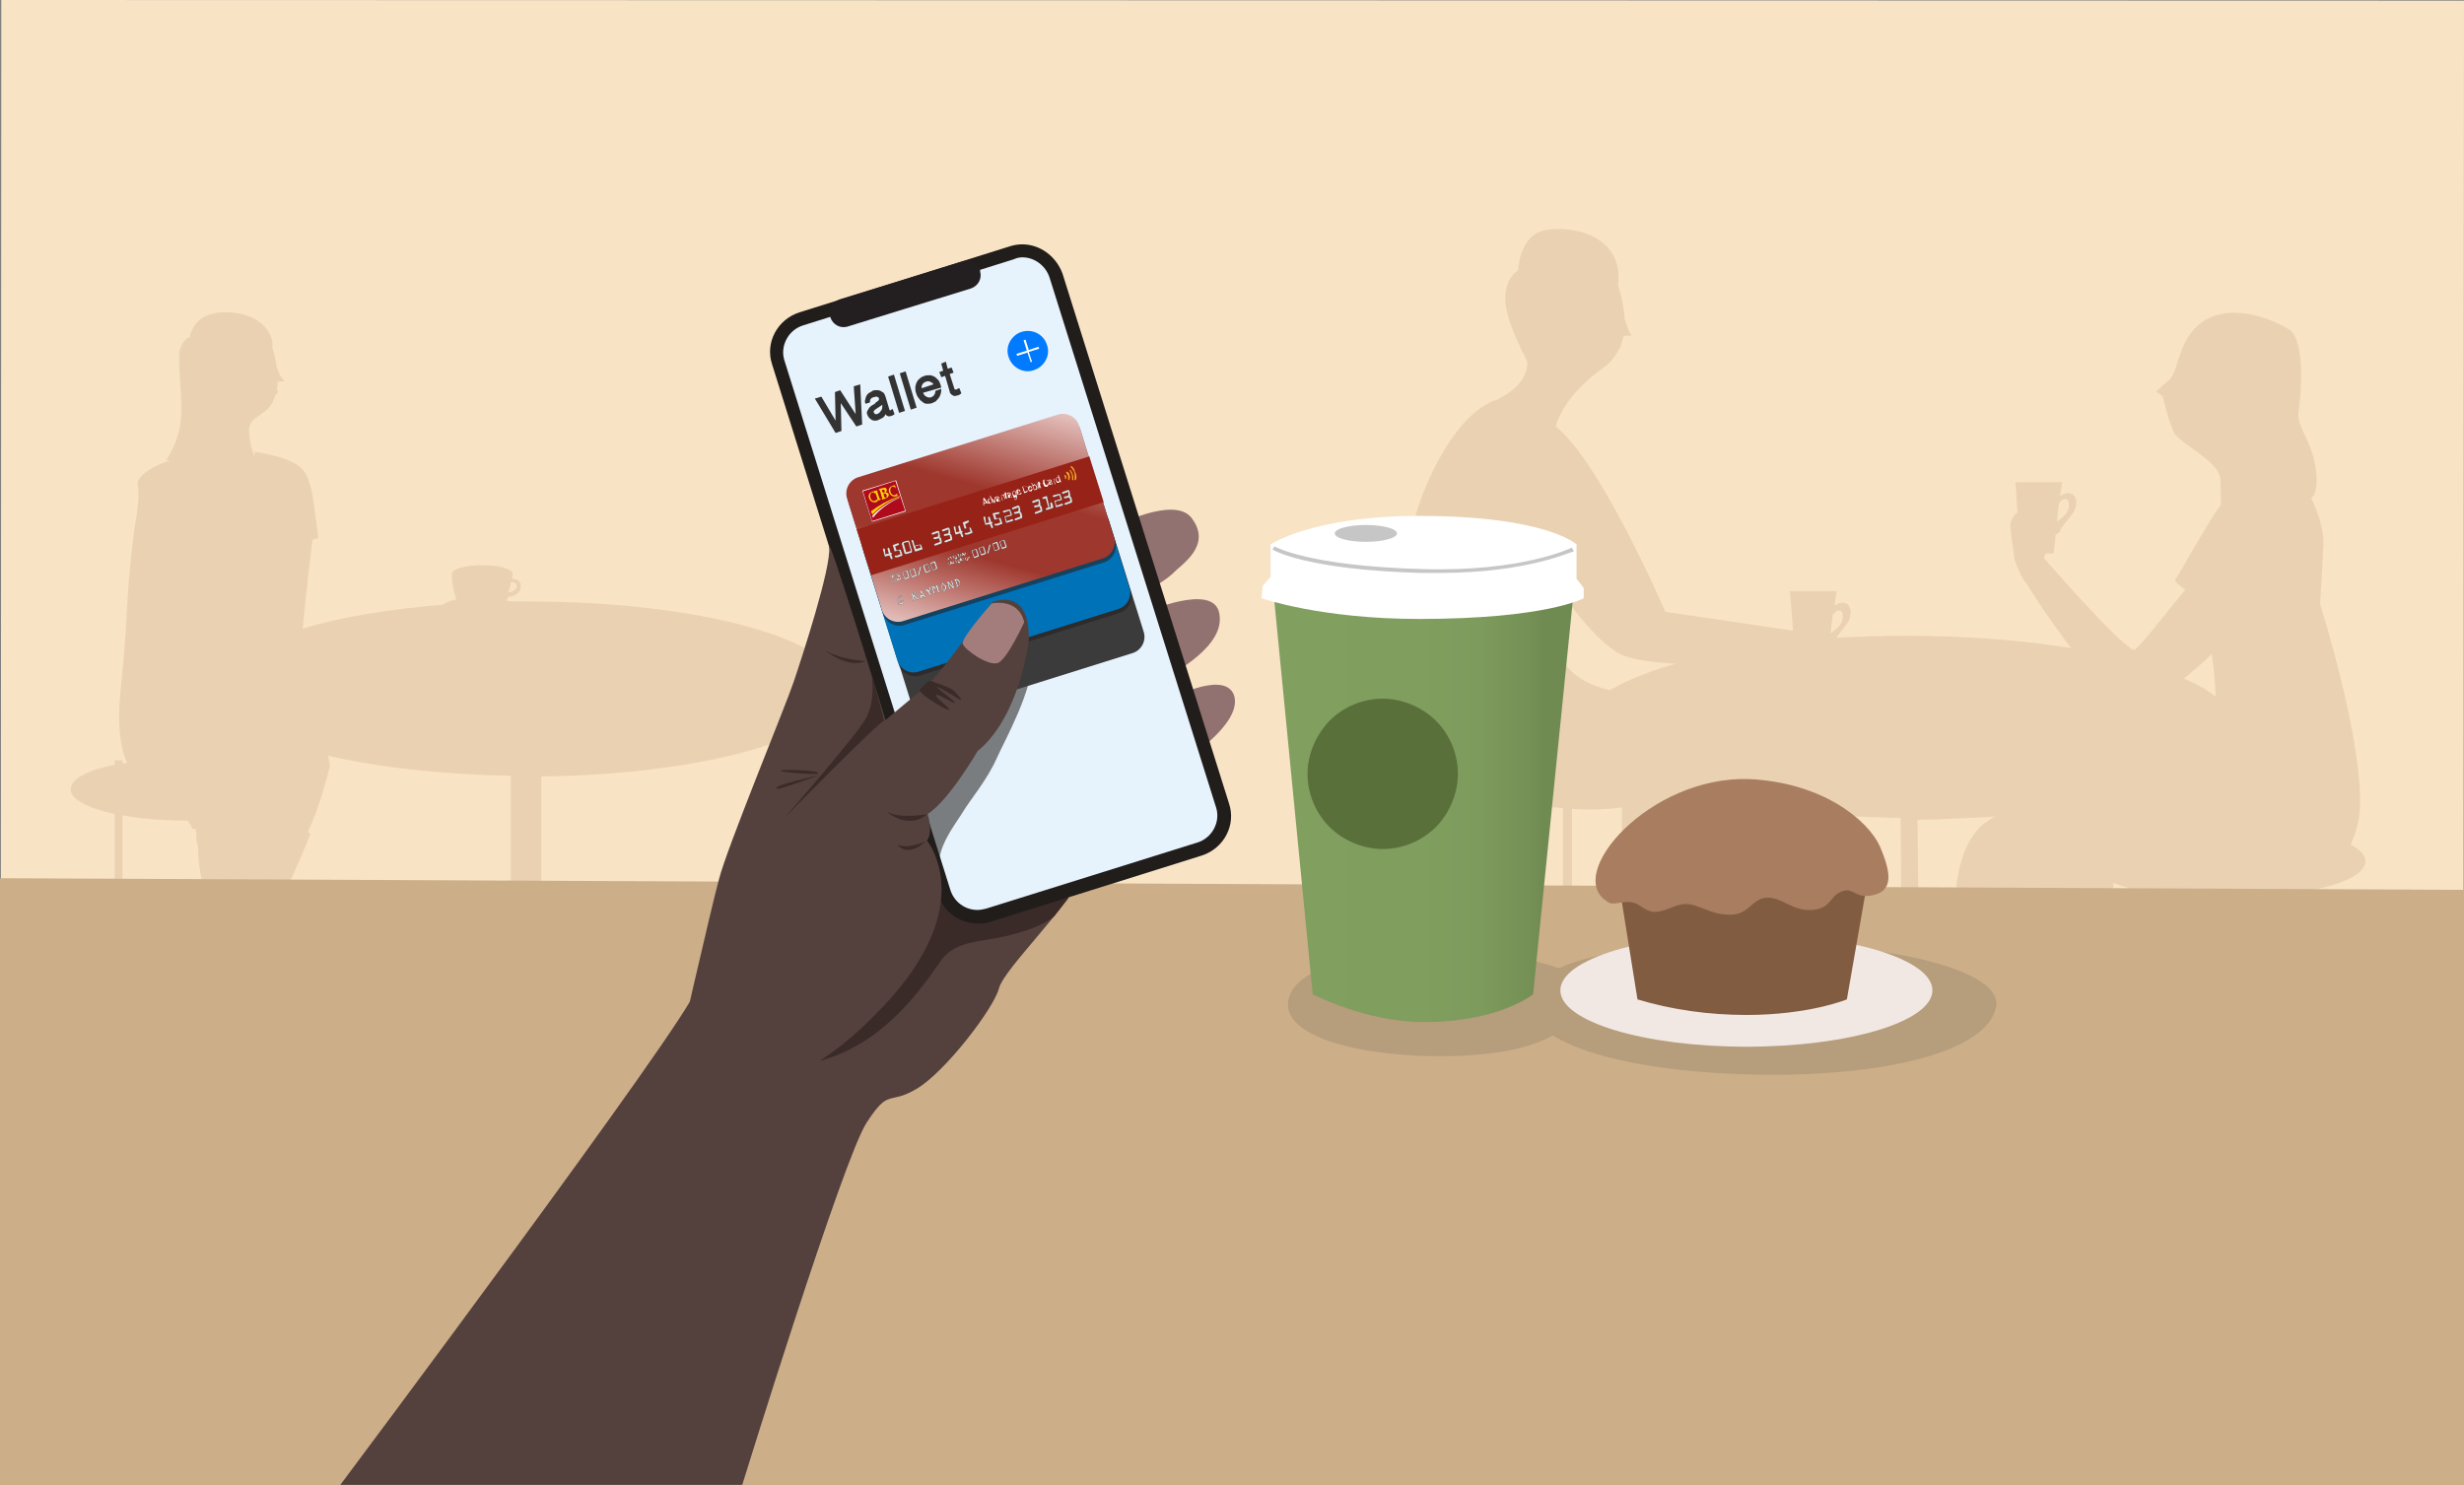 <?xml version="1.0" encoding="utf-8"?>
<!-- Generator: Adobe Illustrator 22.1.0, SVG Export Plug-In . SVG Version: 6.00 Build 0)  -->
<svg version="1.1" id="Layer_1" xmlns="http://www.w3.org/2000/svg" xmlns:xlink="http://www.w3.org/1999/xlink" x="0px" y="0px"
	 viewBox="0 0 380.1 229.2" style="enable-background:new 0 0 380.1 229.2;" xml:space="preserve" preserveAspectRatio="xMidYMin slice">
<rect x="0" y="0" width="380.1" height="229.2" fill="#808080" stroke="none"/>
<style type="text/css">
	.st0{fill:#F9E3C5;}
	.st1{opacity:0.33;fill:#CCAE89;enable-background:new    ;}
	.st2{fill:#CCAE89;}
	.st3{fill:#D6D29F;stroke:#D6D29F;stroke-width:0.267;}
	.st4{fill:#B69D7B;}
	.st5{fill:url(#Shape_1_);}
	.st6{fill:#FFFFFF;}
	.st7{fill:#C7C6C6;}
	.st8{fill:#59703A;}
	.st9{fill:#F1E8E3;}
	.st10{fill:#825C41;}
	.st11{fill:#A87D60;}
	.st12{fill:#54413D;}
	.st13{fill:#3A2B28;}
	.st14{fill:#917270;}
	.st15{fill:#E6F2FC;}
	.st16{fill:#211D1B;}
	.st17{opacity:0.55;fill:#211D1B;enable-background:new    ;}
	.st18{fill:#DEADA3;}
	.st19{fill:#333333;}
	.st20{fill:#231F20;}
	.st21{fill:#007AFF;}
	.st22{fill:none;stroke:#5C5C5C;stroke-width:0.573;stroke-miterlimit:10;}
	.st23{fill:#3B3B3C;}
	.st24{opacity:0.58;fill:#231F20;enable-background:new    ;}
	.st25{fill:#0072B8;}
	.st26{fill:url(#Card_1_);}
	.st27{fill:#DDDDDD;}
	.st28{fill:#AF0B1C;}
	.st29{fill:#FFD400;}
	.st30{fill:#972217;}
	.st31{fill:#F5A623;}
	.st32{fill:#A37D7B;}
</style>
<polygon id="Shape_70_" class="st0" points="380,213.4 0.1,214.2 0.2,0 380.1,0.1 "/>
<path id="Shape_69_" class="st1" d="M83.5,165.7v-45.9c25.7-0.3,46.2-6.3,46.2-13.5c0-7.5-21.6-13.5-48.2-13.5c-1,0-1.9,0-2.9,0
	c-0.1-0.1-0.3-0.1-0.5-0.1c0.1-0.2,0.2-0.3,0.3-0.6c0.2,0,1.7-0.2,1.9-1.3c0.3-1.4-1-1.5-1.3-1.5c0-0.3,0.1-0.6,0.1-0.7L79,88.7
	c0.1-0.1,0.1-0.1,0.1-0.2c0-0.7-2.1-1.3-4.7-1.3s-4.7,0.6-4.7,1.3c0,0,0,0,0,0.1l0,0l0,0V89c0,0.1,0,0.1,0,0.1l0,0
	c0,0.1,0,0.1,0,0.1c0.1,1.1,0.3,2.2,0.7,3.3c-0.7,0.1-1.5,0.4-2.1,0.8C60,94,52.5,95.2,46.7,97c0.6-6.7,1.5-13.7,1.5-13.7l0.9-0.3
	c0,0-0.2-1.7-0.7-5.3c-0.4-3.6-1.5-5-1.5-5c-1.5-2.2-7.6-3-7.6-3c0,0.2,0,0.5-0.1,0.7c-0.3-1-0.6-1.9-0.7-3c-0.7-3.8,3-2.6,4-6.5
	c0.3-0.1,0.4-0.3,0.4-0.6c0-0.1-0.1-0.1-0.2-0.1c0.1-0.4,0.1-0.9,0.1-1.3l1.1-0.1l-0.5-0.6c-0.5-0.6-0.8-2-0.8-2
	c-0.1-0.9-0.3-1.7-0.6-2.6c0.3-1.1-0.7-5-6.5-5.4S29.3,52,29.3,52s-0.9,0.1-1.5,1.8s0.6,8.4,0,11.8S25.6,71,25.6,71s0.3,0,0.7,0
	c-2.1,0.7-4.5,1.8-5.1,3.5c0.3,1.6,0.1,3.3-0.1,4.9c-0.6,3.3-0.9,6.7-1.2,9.9c-0.3,3.5-0.4,7.2-0.7,10.7c-0.2,3-0.6,6-0.8,8.9
	c-0.1,2.9,0,6.1,1.2,8.8c-0.2,0.1-0.4,0.1-0.7,0.1v-0.5h-1.2v0.7c-4.2,0.8-6.8,2.2-6.8,3.8c0,1.5,2.6,2.9,6.8,3.8v30.6h1.2v-30.4
	c3.2,0.6,6.5,0.8,9.7,0.8h0.3c0.3,0.4,0.6,0.8,0.8,1.3h0.5c0.1,0.6,0.1,1.2,0.1,1.8c0.3,0.8,0.3,1.7,0.3,2.5c0.1,1.3,0.3,2.6,0.6,4
	c-1.7,5.9-3.2,12.4-4.3,17.9c0.1,1.4-0.3,2.6-0.8,3.9c-1,5.4-1.5,9.1-1.5,9.1h0.1c-0.2,1-0.4,2.1-0.6,3c-1.1,0.9-1,3.7-1,3.7
	s4.3,0,5.1,0.2c0.8,0.2,2.9,1,3.7,1c0.8,0.1,5.2-0.5,5.2-0.5c0.1-0.1,0.1-0.3,0.1-0.5c-0.1-0.3-0.8-0.5-1.4-0.7
	c-0.4-0.1-1.9-0.6-2.7-0.9l-0.8-0.3c-1-0.5-1.9-1.2-2.9-1.9c-0.3-0.3,0.1-1.9,0.3-2.9c0.9-1.8,3-5.9,5.5-10.9
	c1.8,7.2,3.3,12.2,3.3,12.2h0.1v1.2c-0.8,1-0.1,3.9-0.1,3.9s1,0,1.7,0.1c0.6,0.1,1.1-0.1,2.2,0.6c1,0.8,3.7,1.6,4.8,1.6s4.9-1,4.9-1
	s0-0.1-0.3-0.4c-0.3-0.3-2-0.4-2.6-0.6c-0.6-0.1-2.6-1.3-2.6-1.3c-0.6-0.3-1.3-0.8-1.8-1.1c-1.3-0.8-1.5-3.2-1.5-4.7
	c0.1-4.4,0.4-16.8,0.3-28.2l0.1-0.3v0.1c0-0.1,0-0.1,0-0.2c1.7-3.7,3.2-7,4.2-9.7c-0.1,0-0.2-0.1-0.3-0.2s-0.1-0.2,0-0.3
	c1.5-3.2,2.4-6.5,3.3-9.9c-0.1-0.6-0.2-1.1-0.3-1.6c7.8,1.8,17.5,2.9,28.2,3.1v45.9c-4,0.2-7.1,1-7.1,2c0,1.1,4,2.1,9,2.1
	c4.9,0,9-0.9,9-2.1C90,166.6,87.2,165.9,83.5,165.7z M78.8,89.8c0.2,0,1,0,0.9,0.8c-0.1,0.5-1,0.8-1.3,0.8
	C78.6,90.9,78.8,90.3,78.8,89.8z"/>
<path id="Shape_68_" class="st1" d="M364.9,132.9c0-0.9-0.8-1.8-2.3-2.6c0.7-1.4,1.2-3.1,1.4-5.1c0.8-10.2-6.1-32-6.1-32
	s0.3-4.2,0.5-9.2c0.1-2.3-0.8-4.9-1.9-7.2l0,0c0.1,0.2,1.4-1,0.6-5.2s-2.9-5.8-2.5-8.3s1-10.7-1.4-12.4c-2.5-1.7-13.5-6.6-16.9,3.8
	c-0.7,1.8-0.8,3.3-2,4.2l-1.7,1.5l1,0.7c0,0,1,4.2,1.8,5.7c0.8,1.6,6.8,4.3,7.1,7c0.1,1.4,0.1,2.7,0.1,4.1c-0.4,0.5-0.7,0.9-1,1.4
	c-1.8,2.8-6.1,10.3-6.1,10.3c0.1,0.2,0.8,0.8,1.6,1.4c-3.1,3.7-6,7.6-7.7,9.2c-0.9,0.9-11.5-11.1-14.1-14.1c0.1-0.3,0.1-0.5,0.3-0.7
	h1.2l0.3-2.9c0.3-0.1,0.7-0.4,0.7-0.6c0-0.3,0.7-1.1,1.8-2.5c1.1-1.4,0.8-3.1-0.3-3.3c-0.6-0.1-1.2,0.3-1.5,0.4l0.3-2.1h-7.2
	c0,0,0.2,2.2,0.3,4.7c-0.5,0.3-0.8,0.8-1,1.4c-0.3,1,0.6,5.3,0.5,5.5c-0.1,0.1,0.7,2,1.2,3l0,0l0.1,0.1c0.1,0.2,0.2,0.5,0.3,0.7
	l0.1-0.1c1,1.7,3.9,6.1,7.1,10.3c-7.4-1.2-16-1.9-25.1-1.9c-3.8,0-7.5,0.1-11.1,0.3c0.3-0.5,0.8-1.1,1.5-2c1.1-1.4,0.8-3.2-0.3-3.4
	c-0.6-0.1-1.2,0.3-1.5,0.4l0.3-2.2h-7.2c0,0,0.3,3.1,0.5,6.1l-19.7-2.9c0,0-10-23.2-16.9-28.6v-0.1c1.2-3.9,4.8-7.2,7.4-9
	c1-0.7,1.8-1.7,2.3-2.8c0.3-0.1,0.3-0.5,0.3-0.5l0,0c0.2-0.5,0.3-1.1,0.5-1.6h1.2l-0.3-0.5c-0.2-0.3-0.6-1.6-0.8-2.2
	c-0.1-1.8-0.5-3.5-1-5.1c1.1-8.6-9.2-9.5-12.2-8.2c-3.1,1.4-3.2,5.9-3.2,5.9c-0.8,0.5-1.4,1.3-1.7,2.3c-0.8,2.6-0.1,5.4,3.1,11.8
	c0.1,3.1-2.8,4.9-4.7,5.9c-0.5,0.1-1,0.3-1.4,0.6l-0.3,0.1c0.1,0,0.1,0,0.1,0c-5.3,2.9-10,12.4-11.6,19.7
	c-1.8,8.1-3.6,18.1-0.5,29.8c0.4,0.7,0.8,1.3,1.2,2c-4.9,1-8,2.7-8,4.5s3.2,3.5,8.2,4.5v36.9h1.4v-36.6c3.6,0.6,7.3,0.9,11,0.9v38.1
	h1.4V124c1.2,0,2.4-0.1,3.6-0.1c1.7,0.4,3.5,0.7,5.1,0.8v36h1.4v-35.9c2.6,0.2,5.2,0.1,7.7-0.2c-0.1,12.4,0.5,43.9,0.5,43.9v6
	l17.3,0.8c0-1.2-2.4-2.9-5.3-3.8l-0.3-0.1c-2.2-0.8-3.4-2-3.9-2.9h0.3c0,0,2.9-32.6,4-45.5c0.5,0.1,1.1,0.3,1.7,0.4
	c-1.5,9.9-1.8,21.7-1.7,31.1c0.2,0,0.3,0,0.5,0c0.1,1,0.1,1.8,0.1,2.5c0.9,3,0.8,6.2,0.7,9.3l18.6,1.2v-1c0-1-3.8-2-7.6-3.3
	c-3.8-1.4-4.5-3.9-4.5-3.9h1.1l0.6-5.3c0.3,0,0.7-0.1,1-0.1c1-9.4,2.2-20.8,3-28.7c5.3,0.6,10.9,0.9,16.9,1l0.3,48.2
	c-4.2,0.2-8.6,1.3-8.6,2.3c0,1.2,4.2,2.1,9.4,2.1c5.1,0,9.4-1,9.4-2.1c0-1-3.5-1.9-7.4-2.1l-0.5-48.1c4.2-0.1,8.1-0.3,12-0.5
	c-2.8,1.3-5.3,4.2-6.1,11.3c-0.3,3.3,3.6,34.8,4.8,44.7h-0.7c0,0,0.4,2-3.4,3.5c-3.8,1.6-5.5,1.8-5.5,1.8H314
	c0.1-0.5,0.3-1.4,0.5-2.4c0-0.8-0.1-1.8-0.1-2.6c-0.1-0.1-0.3-0.3-0.4-0.2h-0.1c0.1-1.2,0.1-2.7,0.1-4.4h11.6
	c0.1-0.9,0.1-3.7-0.6-4.8h0.7c0,0,0.2-25,0.3-36.7c1.8,0.8,4.4,1.4,7.3,1.8v41.4h1.4V138c3,0.4,6,0.5,9.1,0.5h0.8v46h1.4v-46
	c3.3-0.1,6.6-0.4,10-1v42.9h1.4v-43.2C361.9,136.2,364.9,134.7,364.9,132.9z M317.6,77.7c0.1-0.1,0.8-1.2,1.4-0.5
	c0.3,0.3,0.2,1.4-0.3,2.1c-0.5,0.5-0.9,0.8-1.4,1.2L317.6,77.7z M282.7,94.9c0.1-0.1,0.8-1.2,1.4-0.5c0.3,0.3,0.2,1.5-0.3,2.1
	c-0.5,0.5-0.9,0.9-1.4,1.2L282.7,94.9z M250.1,101c1.7,0.8,4.8,1.2,8.4,1.4c-4.2,1.2-7.6,2.6-10.2,4.1c-2.8-0.7-5.7-2-7.2-4.6
	c-1.9-3.1-2-6.9-1.8-10.5c0-0.1,0-1,0.1-2.1C242.8,94.4,246.8,99.4,250.1,101z M341.2,100.9c0.3,2.1,0.5,4.5,0.6,6.6
	c-1.5-1.2-3.2-2.1-4.9-2.8C338.2,103.6,339.7,102.4,341.2,100.9z M314.1,175.5c0.2-8.6,0.3-22-0.3-36.1l3.1,33.1h0.1
	C316.9,173.3,316.4,174.5,314.1,175.5z"/>
<path id="Shape_34_" class="st2" d="M380.1,229.2H0v-93.7l380.1,1.8V229.2z"/>
<g>
	<path id="Shape_33_" class="st3" d="M235.3,85.5c0,0.4,0.4,0.7,0.9,0.7h3.7c0.5,0,0.9-0.4,0.9-0.7s-0.4-0.7-0.9-0.7h-3.7
		C235.6,84.8,235.3,85.1,235.3,85.5z"/>
	<path id="Oval_30_" class="st4" d="M270.8,145.5c20.8,0,38.3,4.2,37.1,9.9c-1.4,6.9-17.2,10.7-36.4,10.4
		c-20.8-0.3-35.6-4.8-35.6-11.1C235.9,148.3,250,145.5,270.8,145.5z"/>
	<path id="Oval_29_" class="st4" d="M220.2,147.1c12.1,0,26.6,1.2,23.8,8c-2.2,5.4-10.5,8.3-24.9,7.8c-12.1-0.5-20.8-3.6-20.4-8.2
		C199.2,149.7,208.1,147.1,220.2,147.1z"/>
	<g>
		
			<linearGradient id="Shape_1_" gradientUnits="userSpaceOnUse" x1="196.41" y1="107.2" x2="242.61" y2="107.2" gradientTransform="matrix(1 0 0 -1 0 232)">
			<stop  offset="0" style="stop-color:#819F5F"/>
			<stop  offset="0.492" style="stop-color:#809E5E"/>
			<stop  offset="0.693" style="stop-color:#7D9B5C"/>
			<stop  offset="0.847" style="stop-color:#759156"/>
			<stop  offset="0.908" style="stop-color:#6F8B52"/>
		</linearGradient>
		<path id="Shape_32_" class="st5" d="M202.5,153.4c0,0,8.2,4.3,17.1,4.3c11.7,0,16.9-4.3,16.9-4.3l6.2-61.5h-46.2L202.5,153.4z"/>
		<path id="Shape_30_" class="st6" d="M194.6,92.3c0,0,9.1,3.2,24.3,3.2c19.7,0,25.4-3.2,25.4-3.2v-1.6l-1.1-1.4V84
			c0,0-4.6-4.4-24.3-4.4C202.5,79.6,196,84,196,84v5l-1.2,1.4L194.6,92.3L194.6,92.3z"/>
		<path class="st7" d="M222.1,88.4c-0.9,0-1.9,0-2.9,0c-17.8-0.5-22.7-3.5-22.9-3.6l0.3-0.5c0,0,5,3,22.6,3.5
			c15.7,0.5,23.2-3.3,23.3-3.3l0.3,0.6C242.7,84.9,236,88.4,222.1,88.4z"/>
		<path id="Shape_29_" class="st8" d="M201.7,119.4c0,3,1.2,6,3.4,8.2c2.1,2.1,5.2,3.4,8.2,3.4s6-1.2,8.2-3.4
			c2.1-2.1,3.4-5.2,3.4-8.2s-1.2-6-3.4-8.2c-2.1-2.1-5.2-3.4-8.2-3.4s-6,1.2-8.2,3.4C203,113.4,201.7,116.4,201.7,119.4z"/>
		<ellipse id="Oval_28_" class="st7" cx="210.7" cy="82.3" rx="4.8" ry="1.3"/>
	</g>
	<g>
		<ellipse id="Oval_22_" class="st9" cx="269.4" cy="152.8" rx="28.7" ry="8.7"/>
		<path id="Shape_28_" class="st10" d="M288.6,133l-3.7,21.2c0,0-5.8,2.4-15.5,2.4c-5.8,0-11.5-0.8-16.8-2.4l-3.4-21.2H288.6z"/>
		<path id="Shape_27_" class="st11" d="M269.7,120.2c11.5,0.5,18.5,6.4,20.3,10.4c1.8,4.2,2,6.8-1,7.5s-3-1.4-5-0.5
			c-1.8,0.7-1.5,2.6-4.5,2.8s-4.5-1.9-6.8-1.9s-2.8,2.4-5.3,2.6c-2.5,0.2-3.8-0.7-6-1.4c-2.3-0.7-3.3,0.5-5.3,0.9
			c-2.3,0.5-2.8-1.2-4.5-1.4c-1.8-0.2-2.8,0.7-3.8-0.2C241.4,134.8,254.4,119.8,269.7,120.2z"/>
	</g>
</g>
<g>
	<path class="st12" d="M110.2,139.6c0,0-2,8.8-2.9,13.2c-1,4.4-54.8,76.3-54.8,76.3h62c0,0,15.6-50.5,19.2-55.9
		c3.5-5.4,3.3-2.6,7.7-5.2c4.4-2.6,11.9-12.4,12.7-15.5s11.2-12.9,12.9-17.9c1.7-5.1,10.6-12.9,10.6-12.9L110.2,139.6z"/>
	<path class="st13" d="M145.2,138c-3.6,16.6-18.8,25.7-18.8,25.7c11-2.9,16.9-13.1,19-15.8s6-2.6,9.5-3.4c6.1-1.4,7.7-3.1,7.7-3.1
		l2.2-2.8C160.2,126.7,145.2,138,145.2,138z"/>
	<path class="st14" d="M176.3,91.5c0,0,3.1-1.6,4.6-3c1.3-1.4,6.2-4.3,2.9-8.6c-2.7-3.5-12,1.4-12,1.4L176.3,91.5z"/>
	<path class="st14" d="M178.9,105.2c2.7-1.7,10.1-5.6,9.2-10.5c-0.8-5-11.7-0.1-11.7-0.1L178.9,105.2z"/>
	<path class="st14" d="M184,116.4c0,0,7.5-5,6.4-9c-1.2-4-9.2,0.1-9.2,0.1L184,116.4z"/>
	<g>
		<path class="st15" d="M150.8,141.5c-2.4,0-4.5-1.5-5.2-3.8L120,55.9c-0.4-1.4-0.3-2.8,0.4-4.1c0.7-1.3,1.8-2.2,3.2-2.7L156.1,39
			c0.5-0.2,1.1-0.3,1.6-0.3c2.3,0,4.4,1.6,5.1,3.8l25.7,81.8c0.9,2.8-0.7,5.8-3.6,6.7l-32.5,10.2
			C151.9,141.4,151.4,141.5,150.8,141.5z"/>
		<path class="st16" d="M157.7,39.7L157.7,39.7c1.9,0,3.6,1.3,4.2,3.1l25.7,81.8c0.7,2.2-0.6,4.7-2.9,5.4l-32.6,10.2
			c-0.4,0.1-0.9,0.2-1.3,0.2c-1.9,0-3.6-1.2-4.2-3.1L121,55.6c-0.7-2.2,0.6-4.7,2.9-5.4L156.4,40C156.8,39.8,157.3,39.7,157.7,39.7
			 M157.7,37.7c-0.6,0-1.3,0.1-1.9,0.3l-32.5,10.2c-3.4,1.1-5.3,4.7-4.2,8l25.6,81.8c0.9,2.8,3.4,4.5,6.2,4.5c0.7,0,1.3-0.1,2-0.3
			l32.5-10.2c3.4-1.1,5.3-4.7,4.2-8l-25.7-81.8C162.9,39.5,160.4,37.7,157.7,37.7L157.7,37.7z"/>
	</g>
	<path class="st17" d="M132.7,132.1c0.9,2.7,12.4,5.9,12.1,2.3c-0.3-3.6,2.2-6.7,3.6-8.9c1.3-2.2,3.8-5,5.4-8.6
		c1.2-2.7,5.5-10.3,5.4-15.1c0-3.6-1.3-6.2-1.3-6.2C156.2,83.8,131.7,129.3,132.7,132.1z"/>
	<path class="st18" d="M185.1,71.3"/>
	<g>
		<path class="st19" d="M129.7,62.2l0.1,4.3l-0.9,0.3l-3.2-5.3l1-0.3l2.2,3.7l-0.1-4.4l0.8-0.3l2.4,3.7l-0.3-4.3l1-0.3l0.3,6.2
			l-0.9,0.3L129.7,62.2z"/>
		<path class="st19" d="M133.5,62.3c-0.1-0.3-0.1-0.5,0-0.7c0-0.2,0.1-0.4,0.2-0.6c0.1-0.2,0.3-0.3,0.4-0.4c0.2-0.1,0.4-0.2,0.5-0.3
			c0.2-0.1,0.4-0.1,0.6-0.1c0.2,0,0.4,0,0.6,0.1c0.2,0.1,0.3,0.2,0.5,0.3c0.1,0.1,0.2,0.3,0.3,0.6l0.6,2c0,0,0,0.1,0.1,0.1
			c0,0,0,0,0.1,0c0,0,0,0,0.1-0.1c0.1,0,0.1-0.1,0.2-0.1l0.3,0.8c-0.1,0.1-0.2,0.1-0.3,0.2c-0.1,0-0.2,0.1-0.3,0.1
			c-0.2,0-0.3,0.1-0.4,0c-0.1,0-0.3-0.1-0.4-0.3c-0.1,0.3-0.3,0.5-0.5,0.6c-0.2,0.1-0.4,0.2-0.6,0.3c-0.2,0.1-0.4,0.1-0.5,0.1
			c-0.2,0-0.3,0-0.5-0.1c-0.1-0.1-0.3-0.2-0.4-0.3c-0.1-0.1-0.2-0.3-0.3-0.5c-0.1-0.2-0.1-0.4,0-0.6c0.1-0.2,0.2-0.3,0.3-0.5
			c0.1-0.1,0.3-0.3,0.5-0.4c0.2-0.1,0.4-0.2,0.5-0.4c0.2-0.1,0.3-0.2,0.4-0.3c0.1-0.1,0.1-0.2,0.1-0.3s-0.1-0.2-0.3-0.3
			c-0.1,0-0.3,0-0.6,0.1c-0.2,0.1-0.3,0.1-0.4,0.3c-0.1,0.1-0.1,0.3-0.1,0.5L133.5,62.3z M136.1,62.4c0,0.1-0.1,0.1-0.2,0.2
			c-0.1,0.1-0.2,0.1-0.3,0.2c-0.1,0.1-0.2,0.1-0.3,0.2c-0.1,0.1-0.2,0.1-0.3,0.2c-0.1,0.1-0.1,0.1-0.2,0.2c0,0.1-0.1,0.1,0,0.2
			c0,0.1,0.1,0.2,0.2,0.3c0.1,0,0.2,0,0.3,0c0.2-0.1,0.4-0.2,0.5-0.4c0.2-0.2,0.3-0.4,0.3-0.7V62.4z"/>
		<path class="st19" d="M137.9,57.8l1.7,5.6l-0.9,0.3l-1.7-5.6L137.9,57.8z"/>
		<path class="st19" d="M139.7,57.3l1.7,5.6l-0.9,0.3l-1.7-5.6L139.7,57.3z"/>
		<path class="st19" d="M142.4,60.6c0.1,0.3,0.3,0.5,0.5,0.6s0.5,0.2,0.7,0.1c0.4-0.1,0.7-0.5,0.7-1l0.9-0.3c0,0.3,0,0.5-0.1,0.8
			c-0.1,0.2-0.1,0.4-0.3,0.6c-0.1,0.2-0.3,0.3-0.4,0.5c-0.2,0.1-0.4,0.2-0.6,0.3c-0.3,0.1-0.6,0.1-0.8,0.1c-0.3,0-0.5-0.1-0.7-0.3
			c-0.2-0.1-0.4-0.3-0.6-0.6c-0.2-0.2-0.3-0.5-0.4-0.8c-0.1-0.3-0.1-0.5-0.1-0.8s0.1-0.5,0.2-0.8c0.1-0.2,0.3-0.5,0.5-0.6
			c0.2-0.2,0.4-0.3,0.7-0.4c0.3-0.1,0.5-0.1,0.8-0.1s0.5,0.1,0.7,0.2c0.2,0.1,0.4,0.3,0.6,0.5c0.2,0.2,0.3,0.5,0.4,0.8l0.1,0.4
			L142.4,60.6z M144,59.3c-0.1-0.2-0.3-0.3-0.5-0.4c-0.2-0.1-0.4-0.1-0.7,0c-0.2,0.1-0.4,0.2-0.5,0.4s-0.2,0.4-0.1,0.6L144,59.3z"/>
		<path class="st19" d="M145.9,55.8l0.3,1.1l0.6-0.2l0.3,0.8l-0.6,0.2l0.7,2.2c0,0.1,0.1,0.2,0.1,0.2c0.1,0,0.1,0,0.2,0
			c0,0,0.1,0,0.2-0.1c0.1,0,0.1-0.1,0.3-0.1l0.3,0.8c-0.1,0.1-0.2,0.1-0.3,0.2c-0.1,0.1-0.2,0.1-0.3,0.1s-0.2,0.1-0.4,0.1
			c-0.1,0-0.2,0-0.3-0.1c-0.1,0-0.2-0.1-0.3-0.2c-0.1-0.1-0.2-0.2-0.2-0.4l-0.7-2.4l-0.6,0.2l-0.3-0.8l0.6-0.2l-0.3-1.1L145.9,55.8z
			"/>
	</g>
	<path class="st20" d="M149.8,44.5l-19.1,5.9c-1.1,0.3-2.2-0.3-2.6-1.4v-0.2c-0.3-1.1,0.3-2.2,1.4-2.6l19.1-5.9
		c1.1-0.3,2.2,0.3,2.6,1.4v0.2C151.5,43,150.9,44.1,149.8,44.5z"/>
	<g>
		<path class="st21" d="M157.6,51.2c-1.6,0.5-2.6,2.3-2,3.9c0.5,1.6,2.3,2.6,3.9,2c1.6-0.5,2.6-2.3,2-3.9
			C161,51.6,159.3,50.7,157.6,51.2z"/>
		<polygon class="st6" points="160.3,53.8 158.7,54.3 159.2,55.8 159,55.9 158.5,54.4 156.9,54.9 156.8,54.6 158.4,54.1 157.9,52.5 
			158.2,52.4 158.7,54 160.2,53.5 		"/>
	</g>
	<g>
		<g>
			<path class="st22" d="M184.5,69.1"/>
		</g>
	</g>
	<path id="path-2_27_" d="M143.3,105.6h-0.2H143c0-0.1,0-0.1,0.1-0.1l0.3-0.1l0.1,0.3c0,0.1,0,0.3-0.2,0.3l-0.3,0.1
		c-0.1,0-0.1,0-0.2,0c-0.1,0-0.1-0.1-0.1-0.2l-0.1-0.4c0-0.1,0-0.2,0-0.2l0.1-0.3c0-0.1,0.1-0.1,0.2-0.2l0.2-0.1h0.1
		c0,0.1,0,0.1-0.1,0.1l-0.2,0.1c-0.1,0-0.1,0-0.1,0.1l-0.1,0.3c0,0.1,0,0.1,0,0.2l0.1,0.3c0,0.1,0.1,0.1,0.1,0.1l0.3-0.1
		c0.1,0,0.1,0,0.1-0.1L143.3,105.6z M144.9,104.8l0.2,0.6c0,0,0,0.1-0.1,0.1s-0.1,0-0.1,0l-0.3-1.1l0.5-0.2c0.1,0,0.3,0,0.3,0.1v0.1
		c0,0.1-0.1,0.3-0.2,0.3h-0.1l0.5,0.4c0,0,0.1,0,0.1,0.1c0,0,0,0.1-0.1,0.1h-0.1L144.9,104.8L144.9,104.8z M144.8,104.4l0.1,0.2
		l0.4-0.1c0,0,0.1,0,0.1-0.1v-0.1c0-0.1-0.1,0-0.1,0L144.8,104.4z M146,105.1V104c0,0,0-0.1,0.1-0.1s0.1,0,0.1,0.1l0.6,0.9
		c0,0,0,0.1-0.1,0.1s-0.1,0-0.1,0l-0.1-0.2l-0.3,0.1v0.2C146.2,105.1,146.2,105.2,146,105.1C146.1,105.1,146,105.1,146,105.1z
		 M146.4,104.6l-0.3-0.4l0,0v0.4H146.4z M147.5,104.1l0.2,0.5c0,0,0,0.1-0.1,0.1s-0.1,0-0.1,0l-0.2-0.5l-0.4-0.3v-0.2
		c0,0,0-0.1,0.1-0.1s0.1,0,0.1,0v0.1l0.3,0.2l0.1-0.4v-0.1c0,0,0-0.1,0.1-0.1s0.1,0,0.1,0v0.2L147.5,104.1z M148.4,103.4l0.1-0.3
		l0.2-0.1l0.3,1.1c0,0,0,0.1-0.1,0.1s-0.1,0-0.1,0l-0.3-0.9l0,0l-0.1,0.3l0,0c0,0,0,0.1-0.1,0.1s-0.1,0-0.1-0.1l0,0l-0.2-0.2l0,0
		l0.3,0.9c0,0,0,0.1-0.1,0.1s-0.1,0-0.1,0l-0.3-1.1l0.2-0.1L148.4,103.4z M149.6,102.9l0.3,0.2c0,0,0.1,0.1,0.1,0.2s0,0.1,0,0.2
		l-0.1,0.3c0,0.1-0.1,0.2-0.2,0.2c-0.1,0-0.2,0-0.2-0.1l-0.2-0.2c-0.1-0.1-0.1-0.1-0.1-0.2s0-0.1,0-0.2l0.1-0.4
		c0-0.1,0.1-0.2,0.2-0.2C149.5,102.8,149.6,102.8,149.6,102.9z M149.7,103.2l-0.2-0.2c0,0,0,0-0.1,0c0,0,0,0,0,0.1l-0.1,0.3
		c0,0.1,0,0.1,0,0.1s0,0.1,0.1,0.1l0.2,0.2c0,0,0,0,0.1,0s0,0,0-0.1l0.1-0.3v-0.1C149.8,103.3,149.8,103.2,149.7,103.2z M151,103.3
		L151,103.3L151,103.3z M151,103.3L151,103.3l-0.3-0.8c0,0,0-0.1,0.1-0.1s0.1,0,0.1,0l0.3,1.1l-0.2,0.1l-0.7-0.8l0,0l0,0l0.3,0.8
		c0,0,0,0.1-0.1,0.1s-0.1,0-0.1,0l-0.3-1.1l0.2-0.1L151,103.3L151,103.3z M151.7,103.2l-0.3-0.9h-0.1c-0.1,0-0.1,0-0.1,0
		c0-0.1,0-0.1,0.1-0.1l0.3-0.1c0.1,0,0.2,0,0.3,0.1l0.2,0.2c0.1,0.1,0.1,0.1,0.1,0.2s0,0.1,0,0.2l-0.1,0.3c0,0.1-0.1,0.2-0.2,0.2
		l-0.3,0.1h-0.1C151.5,103.3,151.6,103.2,151.7,103.2L151.7,103.2z M151.6,102.3l0.3,0.9l0,0c0.1,0,0.1,0,0.1-0.1l0.1-0.3v-0.1
		c0-0.1,0-0.1-0.1-0.1l-0.2-0.2C151.7,102.2,151.7,102.2,151.6,102.3L151.6,102.3z"/>
	<path id="path-4_31_" d="M154,97.6l0.5-0.2c0.1,0,0.2,0,0.2,0.1l0.3,0.9c0,0.1,0,0.2-0.1,0.2l-0.5,0.2c-0.1,0-0.2,0-0.2-0.1
		l-0.3-0.9C153.8,97.7,153.9,97.6,154,97.6z M154.3,98.6l0.5-0.2l-0.3-0.9l-0.5,0.2L154.3,98.6z M155.1,97.3l0.5-0.2
		c0.1,0,0.2,0,0.2,0.1l0.3,0.9c0,0.1,0,0.2-0.1,0.2l-0.5,0.2c-0.1,0-0.2,0-0.2-0.1l-0.3-0.9C154.9,97.4,155,97.3,155.1,97.3z
		 M155.4,98.3l0.5-0.2l-0.3-0.9l-0.5,0.2L155.4,98.3z M156.8,96.9l-0.3,1.2c0,0,0,0.1-0.1,0.1h-0.1v-0.1l0.3-1.2c0,0,0-0.1,0.1-0.1
		C156.8,96.7,156.8,96.8,156.8,96.9C156.8,96.8,156.8,96.8,156.8,96.9z M157.2,96.6l0.5-0.2c0.1,0,0.2,0,0.2,0.1l0.3,0.9
		c0,0.1,0,0.2-0.1,0.2l-0.5,0.2c-0.1,0-0.2,0-0.2-0.1l-0.3-0.9C157.1,96.7,157.2,96.6,157.2,96.6z M157.6,97.6l0.5-0.2l-0.3-0.9
		l-0.5,0.2L157.6,97.6z M158.3,96.3l0.5-0.2c0.1,0,0.2,0,0.2,0.1l0.3,0.9c0,0.1,0,0.2-0.1,0.2l-0.5,0.2c-0.1,0-0.2,0-0.2-0.1
		l-0.3-0.9C158.2,96.4,158.2,96.3,158.3,96.3z M158.6,97.3l0.5-0.2l-0.3-0.9l-0.5,0.2L158.6,97.3z"/>
	<path id="path-6_31_" d="M150.5,99.2C150.5,99.2,150.4,99.2,150.5,99.2c-0.1,0.1-0.1,0.1-0.1,0.1c-0.1,0-0.1,0-0.1,0l-0.1-0.1v-0.1
		c0-0.1,0-0.1,0-0.1l0.1-0.1c0.1,0,0.1,0,0.1,0s0.1,0,0.1,0.1l0,0h-0.1c0,0,0,0,0-0.1c0,0,0,0-0.1,0c0,0-0.1,0-0.1,0.1v0.1v0.1
		c0,0,0,0.1,0.1,0.1s0.1,0,0.1,0S150.4,99.3,150.5,99.2C150.6,99.3,150.4,99.2,150.5,99.2l-0.1-0.1h-0.1V99l0.2-0.1L150.5,99.2z
		 M150.8,98.9c0,0.1,0,0.1,0,0.2l-0.1,0.1c-0.1,0-0.1,0-0.1,0l-0.1-0.1V99c0-0.1,0-0.1,0-0.2l0.1-0.1c0.1,0,0.1,0,0.1,0
		C150.8,98.7,150.8,98.8,150.8,98.9L150.8,98.9z M150.7,98.8L150.7,98.8c-0.1-0.1-0.1-0.1-0.1-0.1s-0.1,0-0.1,0.1s0,0.1,0,0.1V99
		c0,0,0,0.1,0.1,0.1h0.1c0,0,0.1,0,0.1-0.1C150.8,99,150.8,99,150.7,98.8L150.7,98.8z M151.2,98.8c0,0.1,0,0.1,0,0.2l-0.1,0.1
		c-0.1,0-0.1,0-0.1,0l-0.1-0.1v-0.1c0-0.1,0-0.1,0-0.2l0.1-0.1c0.1,0,0.1,0,0.1,0C151.1,98.6,151.2,98.6,151.2,98.8L151.2,98.8z
		 M151.1,98.7L151.1,98.7c-0.1-0.1-0.1-0.1-0.1-0.1s-0.1,0-0.1,0.1s0,0.1,0,0.1v0.1c0,0,0,0.1,0.1,0.1h0.1c0,0,0.1,0,0.1-0.1
		C151.2,98.9,151.2,98.8,151.1,98.7L151.1,98.7z M151.3,99l-0.1-0.4h0.1c0.1,0,0.1,0,0.2,0l0.1,0.1v0.1c0,0.1,0,0.1,0,0.2l-0.1,0.1
		L151.3,99z M151.3,98.5l0.1,0.3h0.1c0,0,0.1,0,0.1-0.1s0-0.1,0-0.1v-0.1c0,0,0-0.1-0.1-0.1C151.4,98.5,151.4,98.5,151.3,98.5
		L151.3,98.5z M152,98.3h-0.1l0.1,0.4h-0.1l-0.1-0.4h-0.1v-0.1L152,98.3L152,98.3z M152.5,98.6L152.5,98.6l-0.1-0.2l-0.2,0.1
		l0.1,0.2h-0.1l-0.1-0.4h0.1l0.1,0.2l0.2-0.1l-0.1-0.2h0.1V98.6z M152.6,98.4l0.1,0.2h-0.1l-0.1-0.4h0.2h0.1c0,0,0.1,0,0.1,0.1
		c0,0,0,0,0,0.1c0,0,0,0,0,0.1c0,0,0,0,0.1,0s0,0,0,0.1l0,0l0,0l0,0l0,0h-0.1l0,0l0,0l0,0l0,0C152.7,98.3,152.7,98.3,152.6,98.4
		L152.6,98.4z M152.5,98.3L152.5,98.3c0.1,0,0.1,0,0.1-0.1c0,0,0,0,0-0.1l0,0c0,0,0,0-0.1,0h-0.1L152.5,98.3z M153.1,97.9l0.1,0.3
		v0.1l-0.1,0.1H153l-0.1-0.1l-0.1-0.3h0.1l0.1,0.3v0.1c0,0,0,0,0.1,0h0.1v-0.1L153.1,97.9L153.1,97.9z M150.4,99.9l0.2-0.1v0.1
		H150.4l-0.2-0.4h0.1L150.4,99.9z M150.9,99.8h-0.2v0.1h-0.1v-0.5h0.1l0.3,0.4H150.9L150.9,99.8z M150.7,99.7h0.1l-0.1-0.2l0,0V99.7
		z M151.3,99.6C151.2,99.6,151.2,99.6,151.3,99.6c-0.1,0-0.1-0.1-0.1,0c-0.1,0-0.1,0-0.1,0s-0.1,0-0.1-0.1v-0.1l0.1-0.1h0.1
		c0,0,0.1,0,0.1,0.1l0,0h-0.1l0,0c0,0,0,0-0.1,0c0,0,0,0-0.1,0s0,0,0,0.1l0,0c0,0,0,0,0.1,0S151.2,99.5,151.3,99.6L151.3,99.6
		C151.3,99.6,151.3,99.7,151.3,99.6C151.3,99.7,151.3,99.7,151.3,99.6l-0.1,0.1c0,0-0.1,0-0.1-0.1l0,0h0.1c0,0,0,0,0,0.1
		C151.1,99.7,151.2,99.7,151.3,99.6C151.2,99.7,151.2,99.7,151.3,99.6C151.3,99.7,151.3,99.7,151.3,99.6z M151.6,99.2h-0.1l0.1,0.4
		h-0.1l-0.1-0.4h-0.1v-0.1L151.6,99.2L151.6,99.2z M151.8,99.6l-0.1-0.4h0.1c0.1,0,0.1,0,0.2,0l0.1,0.1v0.1c0,0.1,0,0.1,0,0.2
		l-0.1,0.1L151.8,99.6z M151.8,99.2l0.1,0.3h0.1c0,0,0.1,0,0.1-0.1s0-0.1,0-0.1v-0.1c0,0,0-0.1-0.1-0.1
		C151.9,99.1,151.9,99.1,151.8,99.2L151.8,99.2z M152.4,99.3h-0.2v0.1h-0.1v-0.5h0.1l0.3,0.4H152.4L152.4,99.3z M152.3,99.3h0.1
		l-0.1-0.2l0,0V99.3z M152.6,99.1v-0.2h0.1L152.6,99.1l0.1,0.2h-0.1V99.1l-0.3-0.2h0.1L152.6,99.1z M153.3,98.9c0,0.1,0,0.1,0,0.2
		l-0.1,0.1c-0.1,0-0.1,0-0.1,0l-0.1-0.1V99c0-0.1,0-0.1,0-0.2s0.1-0.1,0.1-0.1c0.1,0,0.1,0,0.1,0C153.2,98.7,153.2,98.8,153.3,98.9
		L153.3,98.9z M153.2,98.9C153.2,98.8,153.2,98.8,153.2,98.9c-0.1-0.1-0.1-0.1-0.1-0.1s-0.1,0-0.1,0.1s0,0.1,0,0.1v0.1
		c0,0,0,0.1,0.1,0.1h0.1c0,0,0.1,0,0.1-0.1C153.2,99,153.2,99,153.2,98.9L153.2,98.9z M153.6,98.8l-0.2,0.1l0.1,0.2h-0.1l-0.1-0.4
		l0.3-0.1v0.1l-0.2,0.1v0.1L153.6,98.8L153.6,98.8z"/>
	<path id="path-8_31_" d="M143.3,101l0.5-0.2c0.1,0,0.2,0,0.2,0.1l0.3,0.9c0,0.1,0,0.2-0.1,0.2l-0.5,0.2c-0.1,0-0.2,0-0.2-0.1
		l-0.3-0.9C143.2,101.1,143.2,101,143.3,101z M143.6,102l0.5-0.2l-0.3-0.9l-0.5,0.2L143.6,102z M144.4,100.6l0.5-0.2
		c0.1,0,0.2,0,0.2,0.1l0.3,0.9c0,0.1,0,0.2-0.1,0.2l-0.5,0.2c-0.1,0-0.2,0-0.2-0.1l-0.3-0.9C144.3,100.8,144.3,100.7,144.4,100.6z
		 M144.7,101.7l0.5-0.2l-0.3-0.9l-0.5,0.2L144.7,101.7z M146.1,100.2l-0.3,1.2c0,0,0,0.1-0.1,0.1h-0.1v-0.1l0.3-1.2
		c0,0,0-0.1,0.1-0.1S146.1,100.1,146.1,100.2C146.2,100.2,146.1,100.2,146.1,100.2z M146.6,100l0.5-0.2c0.1,0,0.2,0,0.2,0.1l0.3,0.9
		c0,0.1,0,0.2-0.1,0.2l-0.5,0.2c-0.1,0-0.2,0-0.2-0.1l-0.3-0.9C146.4,100.1,146.5,100,146.6,100z M146.9,101l0.5-0.2l-0.3-0.9
		l-0.5,0.2L146.9,101z M147.6,99.6l0.5-0.2c0.1,0,0.2,0,0.2,0.1l0.3,0.9c0,0.1,0,0.2-0.1,0.2l-0.5,0.2c-0.1,0-0.2,0-0.2-0.1
		l-0.3-0.9C147.5,99.7,147.6,99.6,147.6,99.6z M148,100.6l0.5-0.2l-0.3-0.9l-0.5,0.2L148,100.6z"/>
	<path id="path-10_31_" d="M141.5,101.9L141.5,101.9L141.5,101.9L141.5,101.9v-0.4h0.1v0.5L141.5,101.9l-0.3-0.3h0.1L141.5,101.9z
		 M141.9,101.8l-0.2,0.1v0.1h-0.1v-0.5h0.1l0.3,0.4L141.9,101.8L141.9,101.8z M141.7,101.8h0.1l-0.1-0.2l0,0V101.8z M142.1,101.8
		l0.2-0.1v0.1H142.1l-0.2-0.4h0.1L142.1,101.8z M142.5,101.7L142.5,101.7l-0.2-0.4h0.1L142.5,101.7z M142.5,101.7l-0.1-0.4h0.1
		c0.1,0,0.1,0,0.2,0s0.1,0.1,0.1,0.1v0.1c0,0.1,0,0.1,0,0.2l-0.1,0.1L142.5,101.7z M142.5,101.3l0.1,0.3h0.1c0,0,0.1,0,0.1-0.1v-0.1
		v-0.1c0,0,0-0.1-0.1-0.1C142.6,101.3,142.6,101.3,142.5,101.3L142.5,101.3z M141.8,102.5l-0.2,0.1l0.1,0.2h-0.1l-0.1-0.4l0.3-0.1
		v0.1l-0.2,0.1v0.1L141.8,102.5L141.8,102.5z M141.9,102.5l0.1,0.2h-0.1l-0.1-0.4h0.2c0.1,0,0.1,0,0.1,0s0.1,0,0.1,0.1
		c0,0,0,0,0,0.1c0,0,0,0,0,0.1h0.1c0,0,0,0,0,0.1l0,0l0,0l0,0l0,0h-0.1l0,0l0,0l0,0l0,0C142,102.5,142,102.5,141.9,102.5
		L141.9,102.5z M141.9,102.4L141.9,102.4c0.1,0,0.1,0,0.1-0.1c0,0,0,0,0-0.1l0,0c0,0,0,0-0.1,0h-0.1L141.9,102.4z M142.6,102.3
		c0,0.1,0,0.1,0,0.2s-0.1,0.1-0.1,0.1c-0.1,0-0.1,0-0.1,0l-0.1-0.1v-0.1c0-0.1,0-0.1,0-0.2l0.1-0.1c0.1,0,0.1,0,0.2,0
		C142.5,102.1,142.5,102.2,142.6,102.3L142.6,102.3z M142.5,102.2C142.4,102.2,142.4,102.2,142.5,102.2c-0.1-0.1-0.1-0.1-0.2-0.1
		c0,0-0.1,0-0.1,0.1v0.1v0.1c0,0,0,0.1,0.1,0.1h0.1c0,0,0.1,0,0.1-0.1C142.5,102.4,142.5,102.4,142.5,102.2L142.5,102.2z
		 M142.9,102.3L142.9,102.3v-0.4h0.1l0.1,0.4H143l-0.1-0.3l0,0V102.3L142.9,102.3l-0.2-0.2l0,0L142.9,102.3l-0.2,0.1l-0.1-0.4h0.1
		L142.9,102.3z"/>
	<path id="path-12_27_" d="M140.7,98.3l0.5-0.1l-0.2-0.7c0-0.1,0-0.1,0.1-0.2s0.1,0,0.2,0.1l0.2,0.7c0.1,0,0.1,0,0.2,0.1
		c0,0.1,0,0.1-0.1,0.2l0.2,0.5c0,0.1,0,0.1-0.1,0.2c-0.1,0-0.1,0-0.2-0.1l-0.2-0.5l-0.7,0.2l-0.3-1.1c0-0.1,0-0.1,0.1-0.2
		c0.1,0,0.1,0,0.2,0.1L140.7,98.3z M142.1,97l0.2,0.6l0.4-0.1c0.1,0,0.1,0,0.2,0c0.1,0,0.1,0.1,0.1,0.2l0.2,0.5c0,0.1,0,0.1,0,0.2
		s-0.1,0.1-0.2,0.1l-0.5,0.2c-0.1,0-0.1,0-0.2,0h-0.1c-0.1,0-0.1,0-0.2-0.1c0-0.1,0-0.1,0.1-0.2h0.1h0.1h0.1l0.5-0.2l-0.2-0.6
		l-0.7,0.2l-0.3-1l0.8-0.3c0.1,0,0.1,0,0.2,0.1c0,0.1,0,0.1-0.1,0.2L142.1,97z M143.3,96.4l0.7-0.2c0.1,0,0.3,0,0.3,0.2l0.4,1.4
		c0,0.1,0,0.3-0.2,0.3l-0.7,0.2c-0.1,0-0.3,0-0.3-0.2l-0.4-1.4C143.1,96.6,143.2,96.4,143.3,96.4z M143.8,98l0.7-0.2l-0.4-1.4
		l-0.7,0.2L143.8,98z M145,96.1l0.2,0.8l0.8-0.2c0.1,0,0.2,0,0.2,0.1l0.2,0.5c0,0.1,0,0.2-0.1,0.2l-0.9,0.3c-0.1,0-0.2,0-0.2-0.1
		l-0.5-1.6c0-0.1,0-0.1,0.1-0.1L145,96.1C145,96,145,96,145,96.1C145.1,96,145,96.1,145,96.1z M146,96.9l-0.7,0.2l0.1,0.4l0.7-0.2
		L146,96.9z M148.7,94.9l-0.8,0.3c-0.1,0-0.1,0-0.2-0.1s0-0.1,0.1-0.2l0.8-0.3c0.1,0,0.3,0,0.3,0.2l0.1,0.5c0,0.1,0,0.2,0,0.3
		c0.1,0,0.1,0.1,0.2,0.2l0.1,0.5c0,0.1,0,0.3-0.2,0.3l-0.8,0.3c-0.1,0-0.1,0-0.2-0.1s0-0.1,0.1-0.2l0.8-0.3l-0.1-0.4
		c0-0.1-0.1-0.2-0.2-0.1l-0.5,0.1c-0.1,0-0.1,0-0.2-0.1s0-0.1,0.1-0.2l0.5-0.1c0.1,0,0.1-0.1,0.1-0.2L148.7,94.9z M150.3,94.5
		l-0.8,0.3c-0.1,0-0.1,0-0.2-0.1s0-0.1,0.1-0.2l0.8-0.3c0.1,0,0.3,0,0.3,0.2l0.1,0.5c0,0.1,0,0.2,0,0.3c0.1,0,0.1,0.1,0.2,0.2
		l0.1,0.5c0,0.1,0,0.3-0.2,0.3l-0.8,0.3c-0.1,0-0.1,0-0.2-0.1s0-0.1,0.1-0.2l0.8-0.3l-0.1-0.4c0-0.1-0.1-0.2-0.2-0.1l-0.5,0.1
		c-0.1,0-0.1,0-0.2-0.1c0-0.1,0-0.1,0.1-0.2l0.5-0.1c0.1,0,0.1-0.1,0.1-0.2L150.3,94.5z M151.5,94.9l0.5-0.1l-0.2-0.7
		c0-0.1,0-0.1,0.1-0.2s0.1,0,0.2,0.1l0.2,0.7c0.1,0,0.1,0,0.2,0.1c0,0.1,0,0.1-0.1,0.2l0.2,0.5c0,0.1,0,0.1-0.1,0.2
		c-0.1,0-0.1,0-0.2-0.1L152,95l-0.7,0.2l-0.3-1.1c0-0.1,0-0.1,0.1-0.2s0.1,0,0.2,0.1L151.5,94.9z M152.9,93.6l0.2,0.6l0.4-0.1
		c0.1,0,0.1,0,0.2,0c0.1,0,0.1,0.1,0.1,0.2l0.2,0.5c0,0.1,0,0.1,0,0.2s-0.1,0.1-0.2,0.1l-0.5,0.2c-0.1,0-0.1,0-0.2,0H153
		c-0.1,0-0.1,0-0.2-0.1c0-0.1,0-0.1,0.1-0.2h0.1h0.1h0.1l0.5-0.2l-0.2-0.6l-0.7,0.2l-0.3-1l0.8-0.3c0.1,0,0.1,0,0.2,0.1
		c0,0.1,0,0.1-0.1,0.2L152.9,93.6z M156.1,93.4l0.5-0.1l-0.2-0.7c0-0.1,0-0.1,0.1-0.2c0.1,0,0.1,0,0.2,0.1l0.2,0.7
		c0.1,0,0.1,0,0.2,0.1s0,0.1-0.1,0.2l0.2,0.5c0,0.1,0,0.1-0.1,0.2c-0.1,0-0.1,0-0.2-0.1l-0.2-0.5l-0.7,0.2l-0.3-1.1
		c0-0.1,0-0.1,0.1-0.2s0.1,0,0.2,0.1L156.1,93.4z M157.6,92.2l0.2,0.6l0.4-0.1c0.1,0,0.1,0,0.2,0c0.1,0,0.1,0.1,0.1,0.2l0.2,0.5
		c0,0.1,0,0.1,0,0.2s-0.1,0.1-0.2,0.1l-0.5,0.2c-0.1,0-0.1,0-0.2,0h-0.1c-0.1,0-0.1,0-0.2-0.1c0-0.1,0-0.1,0.1-0.2h0.1h0.1h0.1
		l0.5-0.2l-0.2-0.6l-0.7,0.2l-0.3-1l0.8-0.3c0.1,0,0.1,0,0.2,0.1c0,0.1,0,0.1-0.1,0.2L157.6,92.2z M159.1,92.5l0.2,0.6l0.8-0.3
		c0.1,0,0.1,0,0.2,0.1c0,0.1,0,0.1-0.1,0.2l-1,0.3l-0.2-0.8c-0.1-0.2,0-0.3,0.2-0.3l0.7-0.2l-0.2-0.6l-0.8,0.3c-0.1,0-0.1,0-0.2-0.1
		c0-0.1,0-0.1,0.1-0.2l0.8-0.2c0.1,0,0.1,0,0.2,0c0.1,0,0.1,0.1,0.1,0.2L160,92c0,0.1,0,0.2,0,0.2c0,0.1-0.1,0.1-0.2,0.1L159.1,92.5
		z M161.1,91.1l-0.8,0.3c-0.1,0-0.1,0-0.2-0.1c0-0.1,0-0.1,0.1-0.2l0.8-0.3c0.1,0,0.3,0,0.3,0.2l0.1,0.5c0,0.1,0,0.2,0,0.3
		c0.1,0,0.1,0.1,0.2,0.2l0.1,0.5c0,0.1,0,0.3-0.2,0.3l-0.8,0.3c-0.1,0-0.1,0-0.2-0.1c0-0.1,0-0.1,0.1-0.2l0.8-0.3l-0.1-0.4
		c0-0.1-0.1-0.2-0.2-0.1l-0.5,0.1c-0.1,0-0.1,0-0.2-0.1c0-0.1,0-0.1,0.1-0.2l0.5-0.1c0.1,0,0.1-0.1,0.1-0.2L161.1,91.1z M164.2,90.1
		l-0.8,0.3c-0.1,0-0.1,0-0.2-0.1c0-0.1,0-0.1,0.1-0.2l0.8-0.3c0.1,0,0.3,0,0.3,0.2l0.1,0.5c0,0.1,0,0.2,0,0.3c0.1,0,0.1,0.1,0.2,0.2
		l0.1,0.5c0,0.1,0,0.3-0.2,0.3l-0.8,0.3c-0.1,0-0.1,0-0.2-0.1c0-0.1,0-0.1,0.1-0.2l0.8-0.3l-0.1-0.4c0-0.1-0.1-0.2-0.2-0.1l-0.5,0.1
		c-0.1,0-0.1,0-0.2-0.1c0-0.1,0-0.1,0.1-0.2l0.5-0.1c0.1,0,0.1-0.1,0.1-0.2L164.2,90.1z M165.9,91l0.2-0.1l-0.1-0.5
		c0-0.1,0-0.1,0.1-0.2c0.1,0,0.1,0,0.2,0.1l0.2,0.6c0,0.1,0,0.1-0.1,0.2l-0.9,0.3c-0.1,0-0.1,0-0.2-0.1c0-0.1,0-0.1,0.1-0.2l0.3-0.1
		l-0.4-1.4l-0.3,0.1c-0.1,0-0.1,0-0.2-0.1c0-0.1,0-0.1,0.1-0.2l0.6-0.2L165.9,91z M166.9,90.1l0.2,0.6l0.8-0.3c0.1,0,0.1,0,0.2,0.1
		c0,0.1,0,0.1-0.1,0.2l-1,0.3l-0.2-0.8c-0.1-0.2,0-0.3,0.2-0.3l0.7-0.2l-0.2-0.6l-0.8,0.3c-0.1,0-0.1,0-0.2-0.1c0-0.1,0-0.1,0.1-0.2
		l0.8-0.2c0.1,0,0.1,0,0.2,0c0.1,0,0.1,0.1,0.1,0.2l0.2,0.5c0,0.1,0,0.2,0,0.2c0,0.1-0.1,0.1-0.2,0.1L166.9,90.1z M168.8,88.6
		l-0.8,0.3c-0.1,0-0.1,0-0.2-0.1c0-0.1,0-0.1,0.1-0.2l0.8-0.3c0.1,0,0.3,0,0.3,0.2l0.1,0.5c0,0.1,0,0.2,0,0.3c0.1,0,0.1,0.1,0.2,0.2
		l0.1,0.5c0,0.1,0,0.3-0.2,0.3l-0.8,0.3c-0.1,0-0.1,0-0.2-0.1s0-0.1,0.1-0.2l0.8-0.3l-0.1-0.4c0-0.1-0.1-0.2-0.2-0.1l-0.5,0.1
		c-0.1,0-0.1,0-0.2-0.1c0-0.1,0-0.1,0.1-0.2l0.5-0.1c0.1,0,0.1-0.1,0.1-0.2L168.8,88.6z"/>
	<g>
		<path id="Card_22_" class="st23" d="M137.1,88.2l30.6-9.6c1.4-0.5,3,0.3,3.4,1.8l5.3,17c0.5,1.4-0.3,3-1.8,3.4l-30.6,9.6
			c-1.4,0.5-3-0.3-3.4-1.8l-5.3-17C134.8,90.1,135.6,88.6,137.1,88.2z"/>
	</g>
	<path id="Card_21_" class="st24" d="M135.1,82l30.6-9.6c1.4-0.5,3,0.3,3.4,1.8l5.3,17c0.5,1.4-0.3,3-1.8,3.4l-30.6,9.6
		c-1.4,0.5-3-0.3-3.4-1.8l-5.3-17C132.9,84,133.7,82.5,135.1,82z"/>
	<g>
		<path id="Card_20_" class="st25" d="M134.9,81.4l30.6-9.6c1.4-0.5,3,0.3,3.4,1.8l5.3,17c0.5,1.4-0.3,3-1.8,3.4l-30.6,9.6
			c-1.4,0.5-3-0.3-3.4-1.8l-5.3-17C132.6,83.4,133.4,81.8,134.9,81.4z"/>
	</g>
	<path id="Card_19_" class="st24" d="M132.7,74.2l30.6-9.6c1.4-0.5,3,0.3,3.4,1.8l5.3,17c0.5,1.4-0.3,3-1.8,3.4l-30.6,9.6
		c-1.4,0.5-3-0.3-3.4-1.8l-5.3-17C130.5,76.2,131.3,74.7,132.7,74.2z"/>
	<g>
		<title>Group 16</title>
		<desc>Created with Sketch.</desc>
		<g id="Smart-Account_6_">
			<g id="Smart-v14c_6_" transform="translate(-339, -1533)">
				<g id="Group-16_6_" transform="translate(339, 1533)">
					<g id="Group-6_6_">
						<g id="Group_6_">
							
								<linearGradient id="Card_1_" gradientUnits="userSpaceOnUse" x1="481.839" y1="-439.147" x2="481.616" y2="-438.928" gradientTransform="matrix(157.405 -49.485 30.591 97.305 -62244.504 66638.492)">
								<stop  offset="0" style="stop-color:#E6C4C1"/>
								<stop  offset="0.38" style="stop-color:#9E372D"/>
								<stop  offset="0.648" style="stop-color:#9E372D"/>
								<stop  offset="1" style="stop-color:#E6C4C1"/>
							</linearGradient>
							<path id="Card_18_" class="st26" d="M132.5,73.6l30.6-9.6c1.4-0.5,3,0.3,3.4,1.8l5.3,17c0.5,1.4-0.3,3-1.8,3.4l-30.6,9.6
								c-1.4,0.5-3-0.3-3.4-1.8l-5.3-17C130.2,75.6,131,74,132.5,73.6z"/>
							<g id="G-RAYMOND_6_">
								<g>
									<path id="path-2_11_" d="M139.2,92.8H139h-0.1c0-0.1,0-0.1,0.1-0.1l0.3-0.1l0.1,0.3c0,0.1,0,0.3-0.2,0.3l-0.3,0.1
										c-0.1,0-0.1,0-0.2,0c-0.1,0-0.1-0.1-0.1-0.2l-0.1-0.4c0-0.1,0-0.2,0-0.2l0.1-0.3c0-0.1,0.1-0.1,0.2-0.2l0.2-0.1h0.1
										c0,0.1,0,0.1-0.1,0.1l-0.2,0.1c-0.1,0-0.1,0-0.1,0.1l-0.1,0.3c0,0.1,0,0.1,0,0.2l0.1,0.3c0,0.1,0.1,0.1,0.1,0.1l0.3-0.1
										c0.1,0,0.1,0,0.1-0.1L139.2,92.8z M140.9,92l0.2,0.6c0,0,0,0.1-0.1,0.1s-0.1,0-0.1,0l-0.3-1.1l0.5-0.2c0.1,0,0.3,0,0.3,0.1
										v0.1c0,0.1-0.1,0.3-0.2,0.3h-0.1l0.5,0.4c0,0,0.1,0,0.1,0.1c0,0,0,0.1-0.1,0.1h-0.1L140.9,92L140.9,92z M140.8,91.6
										l0.1,0.2l0.4-0.1c0,0,0.1,0,0.1-0.1v-0.1c0-0.1-0.1,0-0.1,0L140.8,91.6z M142,92.3v-1.1c0,0,0-0.1,0.1-0.1s0.1,0,0.1,0.1
										l0.6,0.9c0,0,0,0.1-0.1,0.1s-0.1,0-0.1,0l-0.1-0.2l-0.3,0.1v0.2C142.2,92.3,142.2,92.4,142,92.3
										C142.1,92.4,142,92.3,142,92.3z M142.4,91.8l-0.3-0.4l0,0v0.4H142.4z M143.4,91.3l0.2,0.5c0,0,0,0.1-0.1,0.1s-0.1,0-0.1,0
										l-0.2-0.5l-0.4-0.3v-0.2c0,0,0-0.1,0.1-0.1s0.1,0,0.1,0v0.1l0.3,0.2l0.1-0.4v-0.1c0,0,0-0.1,0.1-0.1s0.1,0,0.1,0v0.2
										L143.4,91.3z M144.3,90.6l0.1-0.3l0.2-0.1l0.3,1.1c0,0,0,0.1-0.1,0.1s-0.1,0-0.1,0l-0.3-0.9l0,0l-0.1,0.3l0,0
										c0,0,0,0.1-0.1,0.1s-0.1,0-0.1-0.1l0,0l-0.2-0.2l0,0l0.3,0.9c0,0,0,0.1-0.1,0.1s-0.1,0-0.1,0l-0.3-1.1l0.2-0.1L144.3,90.6z
										 M145.6,90.1l0.3,0.2c0,0,0.1,0.1,0.1,0.2s0,0.1,0,0.2l-0.1,0.3c0,0.1-0.1,0.2-0.2,0.2s-0.2,0-0.2-0.1l-0.2-0.2
										c-0.1-0.1-0.1-0.1-0.1-0.2s0-0.1,0-0.2l0.1-0.4c0-0.1,0.1-0.2,0.2-0.2C145.5,90,145.5,90,145.6,90.1z M145.7,90.4l-0.2-0.2
										c0,0,0,0-0.1,0c0,0,0,0,0,0.1l-0.1,0.3c0,0.1,0,0.1,0,0.1s0,0.1,0.1,0.1l0.2,0.2c0,0,0,0,0.1,0s0,0,0-0.1l0.1-0.3v-0.1
										C145.8,90.5,145.8,90.5,145.7,90.4z M147,90.5L147,90.5L147,90.5z M147,90.5L147,90.5l-0.3-0.8c0,0,0-0.1,0.1-0.1
										s0.1,0,0.1,0l0.3,1.1l-0.2,0.1l-0.7-0.8l0,0l0,0l0.3,0.8c0,0,0,0.1-0.1,0.1s-0.1,0-0.1,0l-0.3-1.1l0.2-0.1L147,90.5
										L147,90.5z M147.6,90.4l-0.3-0.9h-0.1c-0.1,0-0.1,0-0.1,0c0-0.1,0-0.1,0.1-0.1l0.3-0.1c0.1,0,0.2,0,0.3,0.1l0.2,0.2
										c0.1,0.1,0.1,0.1,0.1,0.2s0,0.1,0,0.2l-0.1,0.3c0,0.1-0.1,0.2-0.2,0.2l-0.3,0.1h-0.1C147.5,90.5,147.5,90.5,147.6,90.4
										L147.6,90.4z M147.5,89.5l0.3,0.9l0,0c0.1,0,0.1,0,0.1-0.1L148,90v-0.1c0-0.1,0-0.1-0.1-0.1l-0.2-0.2
										C147.6,89.5,147.6,89.5,147.5,89.5L147.5,89.5z"/>
								</g>
								<g>
									<path id="path-2_21_" class="st27" d="M139.2,92.8H139h-0.1c0-0.1,0-0.1,0.1-0.1l0.3-0.1l0.1,0.3c0,0.1,0,0.3-0.2,0.3
										l-0.3,0.1c-0.1,0-0.1,0-0.2,0c-0.1,0-0.1-0.1-0.1-0.2l-0.1-0.4c0-0.1,0-0.2,0-0.2l0.1-0.3c0-0.1,0.1-0.1,0.2-0.2l0.2-0.1
										h0.1c0,0.1,0,0.1-0.1,0.1l-0.2,0.1c-0.1,0-0.1,0-0.1,0.1l-0.1,0.3c0,0.1,0,0.1,0,0.2l0.1,0.3c0,0.1,0.1,0.1,0.1,0.1
										l0.3-0.1c0.1,0,0.1,0,0.1-0.1L139.2,92.8z M140.9,92l0.2,0.6c0,0,0,0.1-0.1,0.1s-0.1,0-0.1,0l-0.3-1.1l0.5-0.2
										c0.1,0,0.3,0,0.3,0.1v0.1c0,0.1-0.1,0.3-0.2,0.3h-0.1l0.5,0.4c0,0,0.1,0,0.1,0.1c0,0,0,0.1-0.1,0.1h-0.1L140.9,92L140.9,92
										z M140.8,91.6l0.1,0.2l0.4-0.1c0,0,0.1,0,0.1-0.1v-0.1c0-0.1-0.1,0-0.1,0L140.8,91.6z M142,92.3v-1.1c0,0,0-0.1,0.1-0.1
										s0.1,0,0.1,0.1l0.6,0.9c0,0,0,0.1-0.1,0.1s-0.1,0-0.1,0l-0.1-0.2l-0.3,0.1v0.2C142.2,92.3,142.2,92.4,142,92.3
										C142.1,92.4,142,92.3,142,92.3z M142.4,91.8l-0.3-0.4l0,0v0.4H142.4z M143.4,91.3l0.2,0.5c0,0,0,0.1-0.1,0.1s-0.1,0-0.1,0
										l-0.2-0.5l-0.4-0.3v-0.2c0,0,0-0.1,0.1-0.1s0.1,0,0.1,0v0.1l0.3,0.2l0.1-0.4v-0.1c0,0,0-0.1,0.1-0.1s0.1,0,0.1,0v0.2
										L143.4,91.3z M144.3,90.6l0.1-0.3l0.2-0.1l0.3,1.1c0,0,0,0.1-0.1,0.1s-0.1,0-0.1,0l-0.3-0.9l0,0l-0.1,0.3l0,0
										c0,0,0,0.1-0.1,0.1s-0.1,0-0.1-0.1l0,0l-0.2-0.2l0,0l0.3,0.9c0,0,0,0.1-0.1,0.1s-0.1,0-0.1,0l-0.3-1.1l0.2-0.1L144.3,90.6z
										 M145.6,90.1l0.3,0.2c0,0,0.1,0.1,0.1,0.2s0,0.1,0,0.2l-0.1,0.3c0,0.1-0.1,0.2-0.2,0.2s-0.2,0-0.2-0.1l-0.2-0.2
										c-0.1-0.1-0.1-0.1-0.1-0.2s0-0.1,0-0.2l0.1-0.4c0-0.1,0.1-0.2,0.2-0.2C145.5,90,145.5,90,145.6,90.1z M145.7,90.4l-0.2-0.2
										c0,0,0,0-0.1,0c0,0,0,0,0,0.1l-0.1,0.3c0,0.1,0,0.1,0,0.1s0,0.1,0.1,0.1l0.2,0.2c0,0,0,0,0.1,0s0,0,0-0.1l0.1-0.3v-0.1
										C145.8,90.5,145.8,90.5,145.7,90.4z M147,90.5L147,90.5L147,90.5z M147,90.5L147,90.5l-0.3-0.8c0,0,0-0.1,0.1-0.1
										s0.1,0,0.1,0l0.3,1.1l-0.2,0.1l-0.7-0.8l0,0l0,0l0.3,0.8c0,0,0,0.1-0.1,0.1s-0.1,0-0.1,0l-0.3-1.1l0.2-0.1L147,90.5
										L147,90.5z M147.6,90.4l-0.3-0.9h-0.1c-0.1,0-0.1,0-0.1,0c0-0.1,0-0.1,0.1-0.1l0.3-0.1c0.1,0,0.2,0,0.3,0.1l0.2,0.2
										c0.1,0.1,0.1,0.1,0.1,0.2s0,0.1,0,0.2l-0.1,0.3c0,0.1-0.1,0.2-0.2,0.2l-0.3,0.1h-0.1C147.5,90.5,147.5,90.5,147.6,90.4
										L147.6,90.4z M147.5,89.5l0.3,0.9l0,0c0.1,0,0.1,0,0.1-0.1L148,90v-0.1c0-0.1,0-0.1-0.1-0.1l-0.2-0.2
										C147.6,89.5,147.6,89.5,147.5,89.5L147.5,89.5z"/>
								</g>
							</g>
							<g id="_x30_0_x2F_00_12_">
								<g>
									<path id="path-4_11_" d="M150,84.9l0.5-0.2c0.1,0,0.2,0,0.2,0.1l0.3,0.9c0,0.1,0,0.2-0.1,0.2l-0.5,0.2
										c-0.1,0-0.2,0-0.2-0.1l-0.3-0.9C149.8,85,149.9,84.9,150,84.9z M150.3,85.9l0.5-0.2l-0.3-0.9L150,85L150.3,85.9z
										 M151.1,84.5l0.5-0.2c0.1,0,0.2,0,0.2,0.1l0.3,0.9c0,0.1,0,0.2-0.1,0.2l-0.5,0.2c-0.1,0-0.2,0-0.2-0.1l-0.3-0.9
										C150.9,84.6,151,84.5,151.1,84.5z M151.4,85.5l0.5-0.2l-0.3-0.9l-0.5,0.2L151.4,85.5z M152.8,84.1l-0.3,1.2
										c0,0,0,0.1-0.1,0.1h-0.1v-0.1l0.3-1.2c0,0,0-0.1,0.1-0.1C152.7,84,152.8,84,152.8,84.1L152.8,84.1z M153.2,83.8l0.5-0.2
										c0.1,0,0.2,0,0.2,0.1l0.3,0.9c0,0.1,0,0.2-0.1,0.2l-0.5,0.2c-0.1,0-0.2,0-0.2-0.1l-0.3-0.9
										C153.1,83.9,153.1,83.9,153.2,83.8z M153.5,84.9l0.5-0.2l-0.3-0.9l-0.5,0.2L153.5,84.9z M154.3,83.5l0.5-0.2
										c0.1,0,0.2,0,0.2,0.1l0.3,0.9c0,0.1,0,0.2-0.1,0.2l-0.5,0.2c-0.1,0-0.2,0-0.2-0.1l-0.3-0.9
										C154.2,83.6,154.2,83.5,154.3,83.5z M154.6,84.5l0.5-0.2l-0.3-0.9l-0.5,0.2L154.6,84.5z"/>
								</g>
								<g>
									<path id="path-4_27_" class="st27" d="M150,84.9l0.5-0.2c0.1,0,0.2,0,0.2,0.1l0.3,0.9c0,0.1,0,0.2-0.1,0.2l-0.5,0.2
										c-0.1,0-0.2,0-0.2-0.1l-0.3-0.9C149.8,85,149.9,84.9,150,84.9z M150.3,85.9l0.5-0.2l-0.3-0.9L150,85L150.3,85.9z
										 M151.1,84.5l0.5-0.2c0.1,0,0.2,0,0.2,0.1l0.3,0.9c0,0.1,0,0.2-0.1,0.2l-0.5,0.2c-0.1,0-0.2,0-0.2-0.1l-0.3-0.9
										C150.9,84.6,151,84.5,151.1,84.5z M151.4,85.5l0.5-0.2l-0.3-0.9l-0.5,0.2L151.4,85.5z M152.8,84.1l-0.3,1.2
										c0,0,0,0.1-0.1,0.1h-0.1v-0.1l0.3-1.2c0,0,0-0.1,0.1-0.1C152.7,84,152.8,84,152.8,84.1L152.8,84.1z M153.2,83.8l0.5-0.2
										c0.1,0,0.2,0,0.2,0.1l0.3,0.9c0,0.1,0,0.2-0.1,0.2l-0.5,0.2c-0.1,0-0.2,0-0.2-0.1l-0.3-0.9
										C153.1,83.9,153.1,83.9,153.2,83.8z M153.5,84.9l0.5-0.2l-0.3-0.9l-0.5,0.2L153.5,84.9z M154.3,83.5l0.5-0.2
										c0.1,0,0.2,0,0.2,0.1l0.3,0.9c0,0.1,0,0.2-0.1,0.2l-0.5,0.2c-0.1,0-0.2,0-0.2-0.1l-0.3-0.9
										C154.2,83.6,154.2,83.5,154.3,83.5z M154.6,84.5l0.5-0.2l-0.3-0.9l-0.5,0.2L154.6,84.5z"/>
								</g>
							</g>
							<g id="GOOD-THRU-LAST-DAY-O_6_">
								<g>
									<path id="path-6_11_" d="M146.4,86.4L146.4,86.4c-0.1,0.1-0.1,0.1-0.1,0.1c-0.1,0-0.1,0-0.1,0l-0.1-0.1v-0.1
										c0-0.1,0-0.1,0-0.1l0.1-0.1c0.1,0,0.1,0,0.1,0s0.1,0,0.1,0.1l0,0h-0.1c0,0,0,0,0-0.1c0,0,0,0-0.1,0c0,0-0.1,0-0.1,0.1
										s0,0.1,0,0.1v0.1c0,0,0,0.1,0.1,0.1s0.1,0,0.1,0S146.3,86.5,146.4,86.4C146.5,86.5,146.4,86.4,146.4,86.4l-0.1-0.1h-0.1
										v-0.1l0.2-0.1L146.4,86.4z M146.8,86.1c0,0.1,0,0.1,0,0.2l-0.1,0.1c-0.1,0-0.1,0-0.1,0l-0.1-0.1v-0.1c0-0.1,0-0.1,0-0.2
										s0.1-0.1,0.1-0.1c0.1,0,0.1,0,0.1,0C146.7,86,146.8,86,146.8,86.1L146.8,86.1z M146.7,86.1C146.7,86,146.7,86,146.7,86.1
										c-0.1-0.1-0.1-0.1-0.1-0.1s-0.1,0-0.1,0.1s0,0.1,0,0.1v0.1c0,0,0,0.1,0.1,0.1h0.1c0,0,0.1,0,0.1-0.1
										C146.7,86.2,146.7,86.2,146.7,86.1L146.7,86.1z M147.2,86c0,0.1,0,0.1,0,0.2l-0.1,0.1c-0.1,0-0.1,0-0.1,0l-0.1-0.1v-0.1
										c0-0.1,0-0.1,0-0.2l0.1-0.1c0.1,0,0.1,0,0.1,0C147.1,85.8,147.2,85.9,147.2,86L147.2,86z M147.1,86
										C147.1,85.9,147.1,85.9,147.1,86c-0.1-0.1-0.1-0.1-0.1-0.1s-0.1,0-0.1,0.1v0.1v0.1c0,0,0,0.1,0.1,0.1s0.1,0,0.1,0
										s0.1,0,0.1-0.1C147.1,86.1,147.1,86.1,147.1,86L147.1,86z M147.3,86.2l-0.1-0.4h0.1c0.1,0,0.1,0,0.2,0l0.1,0.1V86
										c0,0.1,0,0.1,0,0.2s-0.1,0.1-0.1,0.1L147.3,86.2z M147.2,85.8l0.1,0.3h0.1c0,0,0.1,0,0.1-0.1s0-0.1,0-0.1v-0.1
										c0,0,0-0.1-0.1-0.1S147.4,85.7,147.2,85.8L147.2,85.8z M148,85.5h-0.1L148,86h-0.1l-0.1-0.4h-0.1v-0.1H148L148,85.5z
										 M148.5,85.8L148.5,85.8l-0.1-0.2l-0.2,0.1l0.1,0.2h-0.1l-0.1-0.4h0.1l0.1,0.2l0.2-0.1l-0.1-0.2h0.1V85.8z M148.5,85.6
										l0.1,0.2h-0.1l-0.1-0.4h0.2h0.1c0,0,0.1,0,0.1,0.1c0,0,0,0,0,0.1c0,0,0,0,0,0.1c0,0,0,0,0.1,0s0,0,0,0.1l0,0l0,0l0,0l0,0
										h-0.1l0,0l0,0l0,0l0,0C148.7,85.6,148.6,85.6,148.5,85.6L148.5,85.6z M148.5,85.5L148.5,85.5c0.1,0,0.1,0,0.1-0.1
										c0,0,0,0,0-0.1l0,0c0,0,0,0-0.1,0h-0.1L148.5,85.5z M149.1,85.1l0.1,0.3v0.1l-0.1,0.1H149l-0.1-0.1l-0.1-0.3h0.1l0.1,0.3
										v0.1c0,0,0,0,0.1,0h0.1v-0.1L149.1,85.1L149.1,85.1z M146.4,87.2l0.2-0.1v0.1H146.4l-0.2-0.4h0.1L146.4,87.2z M146.9,87
										h-0.2v0.1h-0.1v-0.5h0.1L147,87H146.9L146.9,87z M146.7,87h0.1l-0.1-0.2l0,0V87z M147.2,86.9
										C147.2,86.9,147.2,86.8,147.2,86.9c-0.1,0-0.1-0.1-0.1,0c-0.1,0-0.1,0-0.1,0s-0.1,0-0.1-0.1v-0.1l0.1-0.1h0.1
										c0,0,0.1,0,0.1,0.1l0,0h-0.1l0,0c0,0,0,0-0.1,0c0,0,0,0-0.1,0s0,0,0,0.1l0,0c0,0,0,0,0.1,0
										C147.2,86.7,147.2,86.8,147.2,86.9C147.3,86.8,147.3,86.8,147.2,86.9C147.3,86.9,147.3,86.9,147.2,86.9
										C147.2,87,147.2,87,147.2,86.9l-0.1,0.1c0,0-0.1,0-0.1-0.1l0,0h0.1c0,0,0,0,0,0.1C147.1,87,147.1,87,147.2,86.9L147.2,86.9
										L147.2,86.9z M147.6,86.5h-0.1l0.1,0.4h-0.1l-0.1-0.4h-0.1v-0.1L147.6,86.5L147.6,86.5z M147.8,86.8l-0.1-0.4h0.1
										c0.1,0,0.1,0,0.2,0l0.1,0.1v0.1c0,0.1,0,0.1,0,0.2l-0.1,0.1L147.8,86.8z M147.8,86.4l0.1,0.3h0.1c0,0,0.1,0,0.1-0.1
										s0-0.1,0-0.1v-0.1c0,0,0-0.1-0.1-0.1C147.9,86.4,147.9,86.4,147.8,86.4L147.8,86.4z M148.4,86.5h-0.2v0.1h-0.1v-0.5h0.1
										l0.3,0.4H148.4L148.4,86.5z M148.2,86.5h0.1l-0.1-0.2l0,0V86.5z M148.6,86.3v-0.2h0.1L148.6,86.3l0.1,0.2h-0.1V86.3
										l-0.3-0.2h0.1L148.6,86.3z M149.3,86.2c0,0.1,0,0.1,0,0.2l-0.1,0.1c-0.1,0-0.1,0-0.1,0l-0.1-0.1v-0.1c0-0.1,0-0.1,0-0.2
										l0.1-0.1c0.1,0,0.1,0,0.1,0S149.2,86,149.3,86.2L149.3,86.2z M149.2,86.1C149.2,86.1,149.1,86,149.2,86.1
										C149.1,86,149,86,149,86s-0.1,0-0.1,0.1s0,0.1,0,0.1v0.1c0,0,0,0.1,0.1,0.1h0.1c0,0,0.1,0,0.1-0.1
										C149.2,86.2,149.2,86.2,149.2,86.1L149.2,86.1z M149.6,86.1l-0.2,0.1l0.1,0.2h-0.1l-0.1-0.4l0.3-0.1V86l-0.2,0.1v0.1
										L149.6,86.1L149.6,86.1z"/>
								</g>
								<g>
									<path id="path-6_27_" class="st6" d="M146.4,86.4L146.4,86.4c-0.1,0.1-0.1,0.1-0.1,0.1c-0.1,0-0.1,0-0.1,0l-0.1-0.1v-0.1
										c0-0.1,0-0.1,0-0.1l0.1-0.1c0.1,0,0.1,0,0.1,0s0.1,0,0.1,0.1l0,0h-0.1c0,0,0,0,0-0.1c0,0,0,0-0.1,0c0,0-0.1,0-0.1,0.1
										s0,0.1,0,0.1v0.1c0,0,0,0.1,0.1,0.1s0.1,0,0.1,0S146.3,86.5,146.4,86.4C146.5,86.5,146.4,86.4,146.4,86.4l-0.1-0.1h-0.1
										v-0.1l0.2-0.1L146.4,86.4z M146.8,86.1c0,0.1,0,0.1,0,0.2l-0.1,0.1c-0.1,0-0.1,0-0.1,0l-0.1-0.1v-0.1c0-0.1,0-0.1,0-0.2
										s0.1-0.1,0.1-0.1c0.1,0,0.1,0,0.1,0C146.7,86,146.8,86,146.8,86.1L146.8,86.1z M146.7,86.1C146.7,86,146.7,86,146.7,86.1
										c-0.1-0.1-0.1-0.1-0.1-0.1s-0.1,0-0.1,0.1s0,0.1,0,0.1v0.1c0,0,0,0.1,0.1,0.1h0.1c0,0,0.1,0,0.1-0.1
										C146.7,86.2,146.7,86.2,146.7,86.1L146.7,86.1z M147.2,86c0,0.1,0,0.1,0,0.2l-0.1,0.1c-0.1,0-0.1,0-0.1,0l-0.1-0.1v-0.1
										c0-0.1,0-0.1,0-0.2l0.1-0.1c0.1,0,0.1,0,0.1,0C147.1,85.8,147.2,85.9,147.2,86L147.2,86z M147.1,86
										C147.1,85.9,147.1,85.9,147.1,86c-0.1-0.1-0.1-0.1-0.1-0.1s-0.1,0-0.1,0.1v0.1v0.1c0,0,0,0.1,0.1,0.1s0.1,0,0.1,0
										s0.1,0,0.1-0.1C147.1,86.1,147.1,86.1,147.1,86L147.1,86z M147.3,86.2l-0.1-0.4h0.1c0.1,0,0.1,0,0.2,0l0.1,0.1V86
										c0,0.1,0,0.1,0,0.2s-0.1,0.1-0.1,0.1L147.3,86.2z M147.2,85.8l0.1,0.3h0.1c0,0,0.1,0,0.1-0.1s0-0.1,0-0.1v-0.1
										c0,0,0-0.1-0.1-0.1S147.4,85.7,147.2,85.8L147.2,85.8z M148,85.5h-0.1L148,86h-0.1l-0.1-0.4h-0.1v-0.1H148L148,85.5z
										 M148.5,85.8L148.5,85.8l-0.1-0.2l-0.2,0.1l0.1,0.2h-0.1l-0.1-0.4h0.1l0.1,0.2l0.2-0.1l-0.1-0.2h0.1V85.8z M148.5,85.6
										l0.1,0.2h-0.1l-0.1-0.4h0.2h0.1c0,0,0.1,0,0.1,0.1c0,0,0,0,0,0.1c0,0,0,0,0,0.1c0,0,0,0,0.1,0s0,0,0,0.1l0,0l0,0l0,0l0,0
										h-0.1l0,0l0,0l0,0l0,0C148.7,85.6,148.6,85.6,148.5,85.6L148.5,85.6z M148.5,85.5L148.5,85.5c0.1,0,0.1,0,0.1-0.1
										c0,0,0,0,0-0.1l0,0c0,0,0,0-0.1,0h-0.1L148.5,85.5z M149.1,85.1l0.1,0.3v0.1l-0.1,0.1H149l-0.1-0.1l-0.1-0.3h0.1l0.1,0.3
										v0.1c0,0,0,0,0.1,0h0.1v-0.1L149.1,85.1L149.1,85.1z M146.4,87.2l0.2-0.1v0.1H146.4l-0.2-0.4h0.1L146.4,87.2z M146.9,87
										h-0.2v0.1h-0.1v-0.5h0.1L147,87H146.9L146.9,87z M146.7,87h0.1l-0.1-0.2l0,0V87z M147.2,86.9
										C147.2,86.9,147.2,86.8,147.2,86.9c-0.1,0-0.1-0.1-0.1,0c-0.1,0-0.1,0-0.1,0s-0.1,0-0.1-0.1v-0.1l0.1-0.1h0.1
										c0,0,0.1,0,0.1,0.1l0,0h-0.1l0,0c0,0,0,0-0.1,0c0,0,0,0-0.1,0s0,0,0,0.1l0,0c0,0,0,0,0.1,0
										C147.2,86.7,147.2,86.8,147.2,86.9C147.3,86.8,147.3,86.8,147.2,86.9C147.3,86.9,147.3,86.9,147.2,86.9
										C147.2,87,147.2,87,147.2,86.9l-0.1,0.1c0,0-0.1,0-0.1-0.1l0,0h0.1c0,0,0,0,0,0.1C147.1,87,147.1,87,147.2,86.9L147.2,86.9
										L147.2,86.9z M147.6,86.5h-0.1l0.1,0.4h-0.1l-0.1-0.4h-0.1v-0.1L147.6,86.5L147.6,86.5z M147.8,86.8l-0.1-0.4h0.1
										c0.1,0,0.1,0,0.2,0l0.1,0.1v0.1c0,0.1,0,0.1,0,0.2l-0.1,0.1L147.8,86.8z M147.8,86.4l0.1,0.3h0.1c0,0,0.1,0,0.1-0.1
										s0-0.1,0-0.1v-0.1c0,0,0-0.1-0.1-0.1C147.9,86.4,147.9,86.4,147.8,86.4L147.8,86.4z M148.4,86.5h-0.2v0.1h-0.1v-0.5h0.1
										l0.3,0.4H148.4L148.4,86.5z M148.2,86.5h0.1l-0.1-0.2l0,0V86.5z M148.6,86.3v-0.2h0.1L148.6,86.3l0.1,0.2h-0.1V86.3
										l-0.3-0.2h0.1L148.6,86.3z M149.3,86.2c0,0.1,0,0.1,0,0.2l-0.1,0.1c-0.1,0-0.1,0-0.1,0l-0.1-0.1v-0.1c0-0.1,0-0.1,0-0.2
										l0.1-0.1c0.1,0,0.1,0,0.1,0S149.2,86,149.3,86.2L149.3,86.2z M149.2,86.1C149.2,86.1,149.1,86,149.2,86.1
										C149.1,86,149,86,149,86s-0.1,0-0.1,0.1s0,0.1,0,0.1v0.1c0,0,0,0.1,0.1,0.1h0.1c0,0,0.1,0,0.1-0.1
										C149.2,86.2,149.2,86.2,149.2,86.1L149.2,86.1z M149.6,86.1l-0.2,0.1l0.1,0.2h-0.1l-0.1-0.4l0.3-0.1V86l-0.2,0.1v0.1
										L149.6,86.1L149.6,86.1z"/>
								</g>
							</g>
							<g id="_x30_0_x2F_00_11_">
								<g>
									<path id="path-8_11_" d="M139.3,88.2l0.5-0.2c0.1,0,0.2,0,0.2,0.1l0.3,0.9c0,0.1,0,0.2-0.1,0.2l-0.5,0.2
										c-0.1,0-0.2,0-0.2-0.1l-0.3-0.9C139.1,88.3,139.2,88.2,139.3,88.2z M139.6,89.2l0.5-0.2l-0.3-0.9l-0.5,0.2L139.6,89.2z
										 M140.4,87.9l0.5-0.2c0.1,0,0.2,0,0.2,0.1l0.3,0.9c0,0.1,0,0.2-0.1,0.2l-0.5,0.2c-0.1,0-0.2,0-0.2-0.1l-0.3-0.9
										C140.2,88,140.3,87.9,140.4,87.9z M140.7,88.9l0.5-0.2l-0.3-0.9l-0.5,0.2L140.7,88.9z M142.1,87.5l-0.3,1.2
										c0,0,0,0.1-0.1,0.1h-0.1v-0.1l0.3-1.2c0,0,0-0.1,0.1-0.1C142.1,87.3,142.1,87.4,142.1,87.5
										C142.1,87.4,142.1,87.4,142.1,87.5z M142.5,87.2L143,87c0.1,0,0.2,0,0.2,0.1l0.3,0.9c0,0.1,0,0.2-0.1,0.2l-0.5,0.2
										c-0.1,0-0.2,0-0.2-0.1l-0.3-0.9C142.4,87.3,142.5,87.2,142.5,87.2z M142.9,88.2l0.5-0.2l-0.3-0.9l-0.5,0.2L142.9,88.2z
										 M143.6,86.8l0.5-0.2c0.1,0,0.2,0,0.2,0.1l0.3,0.9c0,0.1,0,0.2-0.1,0.2L144,88c-0.1,0-0.2,0-0.2-0.1l-0.3-0.9
										C143.5,87,143.5,86.9,143.6,86.8z M143.9,87.9l0.5-0.2l-0.3-0.9l-0.5,0.2L143.9,87.9z"/>
								</g>
								<g>
									<path id="path-8_27_" class="st27" d="M139.3,88.2l0.5-0.2c0.1,0,0.2,0,0.2,0.1l0.3,0.9c0,0.1,0,0.2-0.1,0.2l-0.5,0.2
										c-0.1,0-0.2,0-0.2-0.1l-0.3-0.9C139.1,88.3,139.2,88.2,139.3,88.2z M139.6,89.2l0.5-0.2l-0.3-0.9l-0.5,0.2L139.6,89.2z
										 M140.4,87.9l0.5-0.2c0.1,0,0.2,0,0.2,0.1l0.3,0.9c0,0.1,0,0.2-0.1,0.2l-0.5,0.2c-0.1,0-0.2,0-0.2-0.1l-0.3-0.9
										C140.2,88,140.3,87.9,140.4,87.9z M140.7,88.9l0.5-0.2l-0.3-0.9l-0.5,0.2L140.7,88.9z M142.1,87.5l-0.3,1.2
										c0,0,0,0.1-0.1,0.1h-0.1v-0.1l0.3-1.2c0,0,0-0.1,0.1-0.1C142.1,87.3,142.1,87.4,142.1,87.5
										C142.1,87.4,142.1,87.4,142.1,87.5z M142.5,87.2L143,87c0.1,0,0.2,0,0.2,0.1l0.3,0.9c0,0.1,0,0.2-0.1,0.2l-0.5,0.2
										c-0.1,0-0.2,0-0.2-0.1l-0.3-0.9C142.4,87.3,142.5,87.2,142.5,87.2z M142.9,88.2l0.5-0.2l-0.3-0.9l-0.5,0.2L142.9,88.2z
										 M143.6,86.8l0.5-0.2c0.1,0,0.2,0,0.2,0.1l0.3,0.9c0,0.1,0,0.2-0.1,0.2L144,88c-0.1,0-0.2,0-0.2-0.1l-0.3-0.9
										C143.5,87,143.5,86.9,143.6,86.8z M143.9,87.9l0.5-0.2l-0.3-0.9l-0.5,0.2L143.9,87.9z"/>
								</g>
							</g>
							<g id="VALID-FROM_6_">
								<g>
									<path id="path-10_11_" d="M137.4,89.1L137.4,89.1L137.4,89.1L137.4,89.1v-0.4h0.1v0.5L137.4,89.1l-0.3-0.3h0.1L137.4,89.1z
										 M137.9,89l-0.2,0.1v0.1h-0.1v-0.5h0.1l0.3,0.4L137.9,89L137.9,89z M137.7,89h0.1l-0.1-0.2l0,0V89z M138.1,89l0.2-0.1V89
										H138.1l-0.2-0.4h0.1L138.1,89z M138.4,89L138.4,89l-0.2-0.4h0.1L138.4,89z M138.5,88.9l-0.1-0.4h0.1c0.1,0,0.1,0,0.2,0
										l0.1,0.1v0.1c0,0.1,0,0.1,0,0.2s-0.1,0.1-0.1,0.1L138.5,88.9z M138.5,88.5l0.1,0.3h0.1c0,0,0.1,0,0.1-0.1s0-0.1,0-0.1v-0.1
										c0,0,0-0.1-0.1-0.1S138.6,88.5,138.5,88.5L138.5,88.5z M137.8,89.8l-0.2,0.1l0.1,0.2h-0.1l-0.1-0.4l0.3-0.1v0.1l-0.2,0.1
										v0.1L137.8,89.8L137.8,89.8z M137.9,89.7l0.1,0.2h-0.1l-0.1-0.4h0.2c0.1,0,0.1,0,0.1,0s0.1,0,0.1,0.1c0,0,0,0,0,0.1
										c0,0,0,0,0,0.1h0.1c0,0,0,0,0,0.1l0,0l0,0l0,0l0,0h-0.1l0,0l0,0l0,0l0,0C138,89.7,138,89.7,137.9,89.7L137.9,89.7z
										 M137.9,89.7L137.9,89.7c0.1,0,0.1,0,0.1-0.1c0,0,0,0,0-0.1l0,0c0,0,0,0-0.1,0h-0.1L137.9,89.7z M138.5,89.5
										c0,0.1,0,0.1,0,0.2l-0.1,0.1c-0.1,0-0.1,0-0.1,0l-0.1-0.1v-0.1c0-0.1,0-0.1,0-0.2l0.1-0.1c0.1,0,0.1,0,0.2,0
										C138.5,89.4,138.5,89.4,138.5,89.5L138.5,89.5z M138.4,89.5C138.4,89.4,138.4,89.4,138.4,89.5c-0.1-0.1-0.1-0.1-0.2-0.1
										c0,0-0.1,0-0.1,0.1v0.1v0.1c0,0,0,0.1,0.1,0.1h0.1c0,0,0.1,0,0.1-0.1C138.5,89.6,138.5,89.6,138.4,89.5L138.4,89.5z
										 M138.8,89.5L138.8,89.5v-0.4h0.1l0.1,0.4h-0.1l-0.1-0.3l0,0V89.5L138.8,89.5l-0.2-0.2l0,0L138.8,89.5l-0.2,0.1l-0.1-0.4
										h0.1L138.8,89.5z"/>
								</g>
								<g>
									<path id="path-10_27_" class="st6" d="M137.4,89.1L137.4,89.1L137.4,89.1L137.4,89.1v-0.4h0.1v0.5L137.4,89.1l-0.3-0.3h0.1
										L137.4,89.1z M137.9,89l-0.2,0.1v0.1h-0.1v-0.5h0.1l0.3,0.4L137.9,89L137.9,89z M137.7,89h0.1l-0.1-0.2l0,0V89z M138.1,89
										l0.2-0.1V89H138.1l-0.2-0.4h0.1L138.1,89z M138.4,89L138.4,89l-0.2-0.4h0.1L138.4,89z M138.5,88.9l-0.1-0.4h0.1
										c0.1,0,0.1,0,0.2,0l0.1,0.1v0.1c0,0.1,0,0.1,0,0.2s-0.1,0.1-0.1,0.1L138.5,88.9z M138.5,88.5l0.1,0.3h0.1
										c0,0,0.1,0,0.1-0.1s0-0.1,0-0.1v-0.1c0,0,0-0.1-0.1-0.1S138.6,88.5,138.5,88.5L138.5,88.5z M137.8,89.8l-0.2,0.1l0.1,0.2
										h-0.1l-0.1-0.4l0.3-0.1v0.1l-0.2,0.1v0.1L137.8,89.8L137.8,89.8z M137.9,89.7l0.1,0.2h-0.1l-0.1-0.4h0.2c0.1,0,0.1,0,0.1,0
										s0.1,0,0.1,0.1c0,0,0,0,0,0.1c0,0,0,0,0,0.1h0.1c0,0,0,0,0,0.1l0,0l0,0l0,0l0,0h-0.1l0,0l0,0l0,0l0,0
										C138,89.7,138,89.7,137.9,89.7L137.9,89.7z M137.9,89.7L137.9,89.7c0.1,0,0.1,0,0.1-0.1c0,0,0,0,0-0.1l0,0c0,0,0,0-0.1,0
										h-0.1L137.9,89.7z M138.5,89.5c0,0.1,0,0.1,0,0.2l-0.1,0.1c-0.1,0-0.1,0-0.1,0l-0.1-0.1v-0.1c0-0.1,0-0.1,0-0.2l0.1-0.1
										c0.1,0,0.1,0,0.2,0C138.5,89.4,138.5,89.4,138.5,89.5L138.5,89.5z M138.4,89.5C138.4,89.4,138.4,89.4,138.4,89.5
										c-0.1-0.1-0.1-0.1-0.2-0.1c0,0-0.1,0-0.1,0.1v0.1v0.1c0,0,0,0.1,0.1,0.1h0.1c0,0,0.1,0,0.1-0.1
										C138.5,89.6,138.5,89.6,138.4,89.5L138.4,89.5z M138.8,89.5L138.8,89.5v-0.4h0.1l0.1,0.4h-0.1l-0.1-0.3l0,0V89.5
										L138.8,89.5l-0.2-0.2l0,0L138.8,89.5l-0.2,0.1l-0.1-0.4h0.1L138.8,89.5z"/>
								</g>
							</g>
							<g id="Logos_x2F_CIBC-Border_6_" transform="translate(11.526, 9.6)">
								<g>
									<polygon id="Fill-1_6_" class="st6" points="123,70.9 128.2,69.3 126.7,64.5 121.5,66.1 									"/>
									<polygon id="Fill-2_6_" class="st28" points="123,70.8 128.1,69.2 126.6,64.6 121.6,66.2 									"/>
									<g id="Group-15_6_" transform="translate(1.241, 2.483)">
										<path id="Fill-3_6_" class="st29" d="M121.6,66.8l0.2,0.5c0.7-0.7,2-1.9,4.2-2.8v-0.1C124.2,65.1,122.8,65.9,121.6,66.8"
											/>
										<path id="Fill-5_6_" class="st6" d="M121.8,67.5l0.1,0.3c0.9-1.2,2.4-2.3,4.1-3.1v-0.1C124.3,65.4,122.8,66.4,121.8,67.5"
											/>
										<path id="Fill-7_6_" class="st29" d="M123.5,64C123.4,64,123.4,64,123.5,64l-0.2-0.3c0-0.1,0-0.1,0-0.2h0.1
											c0.2-0.1,0.3,0,0.3,0.2C123.8,63.9,123.6,63.9,123.5,64z M124,64.3c0.1,0.2,0,0.4-0.2,0.4h-0.1l-0.2-0.6h0.1
											C123.8,64,123.9,64.1,124,64.3z M123.8,63.9c0.2-0.1,0.3-0.3,0.2-0.5c-0.1-0.2-0.2-0.3-0.5-0.2c-0.1,0-0.3,0.1-0.4,0.1
											s-0.2,0.1-0.3,0.1l0,0l0,0v0.1l0,0c0.1,0,0.1,0,0.2,0.2l0.3,1c0,0.1,0,0.1,0,0.2l0,0V65c0.1,0,0.2-0.1,0.3-0.1
											c0.1,0,0.1,0,0.2-0.1c0.5-0.1,0.6-0.5,0.5-0.7S123.9,63.9,123.8,63.9L123.8,63.9z"/>
										<path id="Fill-9_6_" class="st29" d="M122.5,65c-0.1,0.1-0.2,0.1-0.3,0.2c-0.3,0.1-0.6-0.1-0.7-0.5s0-0.7,0.3-0.8
											c0.1,0,0.2,0,0.3,0l0.1,0.2h0.1l0,0c0-0.1-0.1-0.3-0.1-0.4l0,0l0,0c-0.1,0-0.3,0-0.4,0.1c-0.4,0.1-0.7,0.5-0.5,1
											s0.6,0.7,1,0.6c0.1,0,0.3-0.1,0.3-0.2l0,0L122.5,65L122.5,65L122.5,65z"/>
										<path id="Fill-11_6_" class="st29" d="M125.6,64.1c-0.1,0.1-0.2,0.1-0.3,0.2c-0.3,0.1-0.6-0.1-0.7-0.5s0-0.7,0.3-0.8
											c0.1,0,0.2,0,0.3,0l0.1,0.2h0.1l0,0c0-0.1-0.1-0.3-0.1-0.4l0,0l0,0c-0.1,0-0.3,0-0.4,0.1c-0.4,0.1-0.7,0.5-0.5,1
											s0.6,0.7,1,0.6c0.1,0,0.3-0.1,0.3-0.2l0,0L125.6,64.1L125.6,64.1L125.6,64.1z"/>
										<path id="Fill-13_6_" class="st29" d="M122.4,63.6c-0.1,0-0.2,0.1-0.3,0.1l0,0v0.1l0,0c0.1,0,0.1,0,0.2,0.2l0.3,0.9
											c0,0.1,0,0.2-0.1,0.2l0,0v0.1l0,0c0.1,0,0.2-0.1,0.3-0.1c0.1,0,0.2-0.1,0.3-0.1l0,0v-0.1l0,0c-0.1,0-0.1,0-0.2-0.1
											l-0.3-0.9c-0.1-0.2-0.1-0.2,0-0.2l0,0v-0.1l0,0C122.6,63.6,122.5,63.6,122.4,63.6"/>
									</g>
								</g>
							</g>
							
								<rect id="Rectangle_6_" x="132.4" y="75.9" transform="matrix(0.954 -0.3 0.3 0.954 -16.911 49.008)" class="st30" width="37.6" height="7.4"/>
							<g id="_x34_506-3345-4523-3123_6_">
								<g>
									<path id="path-12_11_" d="M136.6,85.5l0.5-0.1l-0.2-0.7c0-0.1,0-0.1,0.1-0.2c0.1,0,0.1,0,0.2,0.1l0.2,0.7
										c0.1,0,0.1,0,0.2,0.1c0,0.1,0,0.1-0.1,0.2l0.2,0.5c0,0.1,0,0.1-0.1,0.2c-0.1,0-0.1,0-0.2-0.1l-0.2-0.5l-0.7,0.2l-0.3-1.1
										c0-0.1,0-0.1,0.1-0.2c0.1,0,0.1,0,0.2,0.1L136.6,85.5z M138.1,84.3l0.2,0.6l0.4-0.1c0.1,0,0.1,0,0.2,0
										c0.1,0,0.1,0.1,0.1,0.2l0.2,0.5c0,0.1,0,0.1,0,0.2s-0.1,0.1-0.2,0.1l-0.5,0.2c-0.1,0-0.1,0-0.2,0h-0.1
										c-0.1,0-0.1,0-0.2-0.1c0-0.1,0-0.1,0.1-0.2h0.1h0.1h0.1l0.5-0.2l-0.2-0.6l-0.7,0.2l-0.3-1l0.8-0.3c0.1,0,0.1,0,0.2,0.1
										c0,0.1,0,0.1-0.1,0.2L138.1,84.3z M139.3,83.6l0.7-0.2c0.1,0,0.3,0,0.3,0.2l0.4,1.4c0,0.1,0,0.3-0.2,0.3l-0.7,0.2
										c-0.1,0-0.3,0-0.3-0.2l-0.4-1.4C139.1,83.8,139.2,83.7,139.3,83.6z M139.8,85.2l0.7-0.2l-0.4-1.4l-0.7,0.2L139.8,85.2z
										 M140.9,83.4l0.2,0.8l0.8-0.2c0.1,0,0.2,0,0.2,0.1l0.2,0.5c0,0.1,0,0.2-0.1,0.2l-0.9,0.3c-0.1,0-0.2,0-0.2-0.1l-0.5-1.6
										c0-0.1,0-0.1,0.1-0.1L140.9,83.4C140.9,83.3,140.9,83.3,140.9,83.4C141,83.3,141,83.3,140.9,83.4z M141.9,84.1l-0.7,0.2
										l0.1,0.4l0.7-0.2L141.9,84.1z M144.7,82.2l-0.8,0.3c-0.1,0-0.1,0-0.2-0.1c0-0.1,0-0.1,0.1-0.2l0.8-0.3c0.1,0,0.3,0,0.3,0.2
										l0.1,0.5c0,0.1,0,0.2,0,0.3c0.1,0,0.1,0.1,0.2,0.2l0.1,0.5c0,0.1,0,0.3-0.2,0.3l-0.8,0.3c-0.1,0-0.1,0-0.2-0.1
										c0-0.1,0-0.1,0.1-0.2l0.8-0.3l-0.1-0.4c0-0.1-0.1-0.2-0.2-0.1l-0.5,0.1c-0.1,0-0.1,0-0.2-0.1s0-0.1,0.1-0.2l0.5-0.1
										c0.1,0,0.1-0.1,0.1-0.2L144.7,82.2z M146.3,81.7l-0.8,0.3c-0.1,0-0.1,0-0.2-0.1s0-0.1,0.1-0.2l0.8-0.3c0.1,0,0.3,0,0.3,0.2
										l0.1,0.5c0,0.1,0,0.2,0,0.3c0.1,0,0.1,0.1,0.2,0.2l0.1,0.5c0,0.1,0,0.3-0.2,0.3l-0.8,0.3c-0.1,0-0.1,0-0.2-0.1
										s0-0.1,0.1-0.2l0.8-0.3l-0.1-0.4c0-0.1-0.1-0.2-0.2-0.1l-0.5,0.1c-0.1,0-0.1,0-0.2-0.1s0-0.1,0.1-0.2l0.5-0.1
										c0.1,0,0.1-0.1,0.1-0.2L146.3,81.7z M147.5,82.1L148,82l-0.2-0.7c0-0.1,0-0.1,0.1-0.2s0.1,0,0.2,0.1l0.2,0.7
										c0.1,0,0.1,0,0.2,0.1c0,0.1,0,0.1-0.1,0.2l0.2,0.5c0,0.1,0,0.1-0.1,0.2c-0.1,0-0.1,0-0.2-0.1l-0.2-0.5l-0.7,0.2l-0.3-1.1
										c0-0.1,0-0.1,0.1-0.2c0.1,0,0.1,0,0.2,0.1L147.5,82.1z M148.9,80.9l0.2,0.6l0.4-0.1c0.1,0,0.1,0,0.2,0
										c0.1,0,0.1,0.1,0.1,0.2L150,82c0,0.1,0,0.1,0,0.2s-0.1,0.1-0.2,0.1l-0.5,0.2c-0.1,0-0.1,0-0.2,0H149c-0.1,0-0.1,0-0.2-0.1
										c0-0.1,0-0.1,0.1-0.2h0.1h0.1h0.1l0.5-0.2l-0.2-0.6l-0.7,0.2l-0.3-1l0.8-0.3c0.1,0,0.1,0,0.2,0.1c0,0.1,0,0.1-0.1,0.2
										L148.9,80.9z M152.1,80.7l0.5-0.1l-0.2-0.7c0-0.1,0-0.1,0.1-0.2c0.1,0,0.1,0,0.2,0.1l0.2,0.7c0.1,0,0.1,0,0.2,0.1
										s0,0.1-0.1,0.2l0.2,0.5c0,0.1,0,0.1-0.1,0.2s-0.1,0-0.2-0.1l-0.2-0.5L152,81l-0.3-1.1c0-0.1,0-0.1,0.1-0.2s0.1,0,0.2,0.1
										L152.1,80.7z M153.5,79.4l0.2,0.6l0.4-0.1c0.1,0,0.1,0,0.2,0c0.1,0,0.1,0.1,0.1,0.2l0.2,0.5c0,0.1,0,0.1,0,0.2
										s-0.1,0.1-0.2,0.1l-0.5,0.2c-0.1,0-0.1,0-0.2,0h-0.1c-0.1,0-0.1,0-0.2-0.1c0-0.1,0-0.1,0.1-0.2h0.1h0.1h0.1l0.5-0.2
										l-0.2-0.6l-0.7,0.2l-0.3-1L154,79c0.1,0,0.1,0,0.2,0.1s0,0.1-0.1,0.2L153.5,79.4z M155.1,79.8l0.2,0.6l0.8-0.3
										c0.1,0,0.1,0,0.2,0.1s0,0.1-0.1,0.2l-1,0.3l-0.2-0.8c-0.1-0.2,0-0.3,0.2-0.3l0.7-0.2l-0.2-0.6l-0.8,0.3
										c-0.1,0-0.1,0-0.2-0.1s0-0.1,0.1-0.2l0.8-0.2c0.1,0,0.1,0,0.2,0c0.1,0,0.1,0.1,0.1,0.2l0.2,0.5c0,0.1,0,0.2,0,0.2
										c0,0.1-0.1,0.1-0.2,0.1L155.1,79.8z M157.1,78.3l-0.8,0.3c-0.1,0-0.1,0-0.2-0.1c0-0.1,0-0.1,0.1-0.2L157,78
										c0.1,0,0.3,0,0.3,0.2l0.1,0.5c0,0.1,0,0.2,0,0.3c0.1,0,0.1,0.1,0.2,0.2l0.1,0.5c0,0.1,0,0.3-0.2,0.3l-0.8,0.3
										c-0.1,0-0.1,0-0.2-0.1c0-0.1,0-0.1,0.1-0.2l0.8-0.3l-0.1-0.4c0-0.1-0.1-0.2-0.2-0.1l-0.5,0.1c-0.1,0-0.1,0-0.2-0.1
										c0-0.1,0-0.1,0.1-0.2l0.5-0.1c0.1,0,0.1-0.1,0.1-0.2L157.1,78.3z M160.2,77.3l-0.8,0.3c-0.1,0-0.1,0-0.2-0.1
										c0-0.1,0-0.1,0.1-0.2l0.8-0.3c0.1,0,0.3,0,0.3,0.2l0.1,0.5c0,0.1,0,0.2,0,0.3c0.1,0,0.1,0.1,0.2,0.2l0.1,0.5
										c0,0.1,0,0.3-0.2,0.3l-0.8,0.3c-0.1,0-0.1,0-0.2-0.1c0-0.1,0-0.1,0.1-0.2l0.8-0.3l-0.1-0.4c0-0.1-0.1-0.2-0.2-0.1l-0.5,0.1
										c-0.1,0-0.1,0-0.2-0.1c0-0.1,0-0.1,0.1-0.2l0.5-0.1c0.1,0,0.1-0.1,0.1-0.2L160.2,77.3z M161.9,78.3l0.2-0.1l-0.1-0.5
										c0-0.1,0-0.1,0.1-0.2c0.1,0,0.1,0,0.2,0.1l0.2,0.6c0,0.1,0,0.1-0.1,0.2l-0.9,0.3c-0.1,0-0.1,0-0.2-0.1c0-0.1,0-0.1,0.1-0.2
										l0.3-0.1l-0.4-1.4L161,77c-0.1,0-0.1,0-0.2-0.1s0-0.1,0.1-0.2l0.6-0.2L161.9,78.3z M162.8,77.4L163,78l0.8-0.3
										c0.1,0,0.1,0,0.2,0.1c0,0.1,0,0.1-0.1,0.2l-1,0.3l-0.2-0.8c-0.1-0.2,0-0.3,0.2-0.3l0.7-0.2l-0.2-0.6l-0.8,0.3
										c-0.1,0-0.1,0-0.2-0.1s0-0.1,0.1-0.2l0.8-0.2c0.1,0,0.1,0,0.2,0c0.1,0,0.1,0.1,0.1,0.2l0.2,0.5c0,0.1,0,0.2,0,0.2
										c0,0.1-0.1,0.1-0.2,0.1L162.8,77.4z M164.8,75.9l-0.8,0.3c-0.1,0-0.1,0-0.2-0.1c0-0.1,0-0.1,0.1-0.2l0.8-0.3
										c0.1,0,0.3,0,0.3,0.2l0.1,0.5c0,0.1,0,0.2,0,0.3c0.1,0,0.1,0.1,0.2,0.2l0.1,0.5c0,0.1,0,0.3-0.2,0.3l-0.8,0.3
										c-0.1,0-0.1,0-0.2-0.1c0-0.1,0-0.1,0.1-0.2l0.8-0.3l-0.1-0.4c0-0.1-0.1-0.2-0.2-0.1l-0.5,0.1c-0.1,0-0.1,0-0.2-0.1
										c0-0.1,0-0.1,0.1-0.2l0.5-0.1c0.1,0,0.1-0.1,0.1-0.2L164.8,75.9z"/>
								</g>
								<g>
									<path id="path-12_21_" class="st27" d="M136.6,85.5l0.5-0.1l-0.2-0.7c0-0.1,0-0.1,0.1-0.2c0.1,0,0.1,0,0.2,0.1l0.2,0.7
										c0.1,0,0.1,0,0.2,0.1c0,0.1,0,0.1-0.1,0.2l0.2,0.5c0,0.1,0,0.1-0.1,0.2c-0.1,0-0.1,0-0.2-0.1l-0.2-0.5l-0.7,0.2l-0.3-1.1
										c0-0.1,0-0.1,0.1-0.2c0.1,0,0.1,0,0.2,0.1L136.6,85.5z M138.1,84.3l0.2,0.6l0.4-0.1c0.1,0,0.1,0,0.2,0
										c0.1,0,0.1,0.1,0.1,0.2l0.2,0.5c0,0.1,0,0.1,0,0.2s-0.1,0.1-0.2,0.1l-0.5,0.2c-0.1,0-0.1,0-0.2,0h-0.1
										c-0.1,0-0.1,0-0.2-0.1c0-0.1,0-0.1,0.1-0.2h0.1h0.1h0.1l0.5-0.2l-0.2-0.6l-0.7,0.2l-0.3-1l0.8-0.3c0.1,0,0.1,0,0.2,0.1
										c0,0.1,0,0.1-0.1,0.2L138.1,84.3z M139.3,83.6l0.7-0.2c0.1,0,0.3,0,0.3,0.2l0.4,1.4c0,0.1,0,0.3-0.2,0.3l-0.7,0.2
										c-0.1,0-0.3,0-0.3-0.2l-0.4-1.4C139.1,83.8,139.2,83.7,139.3,83.6z M139.8,85.2l0.7-0.2l-0.4-1.4l-0.7,0.2L139.8,85.2z
										 M140.9,83.4l0.2,0.8l0.8-0.2c0.1,0,0.2,0,0.2,0.1l0.2,0.5c0,0.1,0,0.2-0.1,0.2l-0.9,0.3c-0.1,0-0.2,0-0.2-0.1l-0.5-1.6
										c0-0.1,0-0.1,0.1-0.1L140.9,83.4C140.9,83.3,140.9,83.3,140.9,83.4C141,83.3,141,83.3,140.9,83.4z M141.9,84.1l-0.7,0.2
										l0.1,0.4l0.7-0.2L141.9,84.1z M144.7,82.2l-0.8,0.3c-0.1,0-0.1,0-0.2-0.1c0-0.1,0-0.1,0.1-0.2l0.8-0.3c0.1,0,0.3,0,0.3,0.2
										l0.1,0.5c0,0.1,0,0.2,0,0.3c0.1,0,0.1,0.1,0.2,0.2l0.1,0.5c0,0.1,0,0.3-0.2,0.3l-0.8,0.3c-0.1,0-0.1,0-0.2-0.1
										c0-0.1,0-0.1,0.1-0.2l0.8-0.3l-0.1-0.4c0-0.1-0.1-0.2-0.2-0.1l-0.5,0.1c-0.1,0-0.1,0-0.2-0.1s0-0.1,0.1-0.2l0.5-0.1
										c0.1,0,0.1-0.1,0.1-0.2L144.7,82.2z M146.3,81.7l-0.8,0.3c-0.1,0-0.1,0-0.2-0.1s0-0.1,0.1-0.2l0.8-0.3c0.1,0,0.3,0,0.3,0.2
										l0.1,0.5c0,0.1,0,0.2,0,0.3c0.1,0,0.1,0.1,0.2,0.2l0.1,0.5c0,0.1,0,0.3-0.2,0.3l-0.8,0.3c-0.1,0-0.1,0-0.2-0.1
										s0-0.1,0.1-0.2l0.8-0.3l-0.1-0.4c0-0.1-0.1-0.2-0.2-0.1l-0.5,0.1c-0.1,0-0.1,0-0.2-0.1s0-0.1,0.1-0.2l0.5-0.1
										c0.1,0,0.1-0.1,0.1-0.2L146.3,81.7z M147.5,82.1L148,82l-0.2-0.7c0-0.1,0-0.1,0.1-0.2s0.1,0,0.2,0.1l0.2,0.7
										c0.1,0,0.1,0,0.2,0.1c0,0.1,0,0.1-0.1,0.2l0.2,0.5c0,0.1,0,0.1-0.1,0.2c-0.1,0-0.1,0-0.2-0.1l-0.2-0.5l-0.7,0.2l-0.3-1.1
										c0-0.1,0-0.1,0.1-0.2c0.1,0,0.1,0,0.2,0.1L147.5,82.1z M148.9,80.9l0.2,0.6l0.4-0.1c0.1,0,0.1,0,0.2,0
										c0.1,0,0.1,0.1,0.1,0.2L150,82c0,0.1,0,0.1,0,0.2s-0.1,0.1-0.2,0.1l-0.5,0.2c-0.1,0-0.1,0-0.2,0H149c-0.1,0-0.1,0-0.2-0.1
										c0-0.1,0-0.1,0.1-0.2h0.1h0.1h0.1l0.5-0.2l-0.2-0.6l-0.7,0.2l-0.3-1l0.8-0.3c0.1,0,0.1,0,0.2,0.1c0,0.1,0,0.1-0.1,0.2
										L148.9,80.9z M152.1,80.7l0.5-0.1l-0.2-0.7c0-0.1,0-0.1,0.1-0.2c0.1,0,0.1,0,0.2,0.1l0.2,0.7c0.1,0,0.1,0,0.2,0.1
										s0,0.1-0.1,0.2l0.2,0.5c0,0.1,0,0.1-0.1,0.2s-0.1,0-0.2-0.1l-0.2-0.5L152,81l-0.3-1.1c0-0.1,0-0.1,0.1-0.2s0.1,0,0.2,0.1
										L152.1,80.7z M153.5,79.4l0.2,0.6l0.4-0.1c0.1,0,0.1,0,0.2,0c0.1,0,0.1,0.1,0.1,0.2l0.2,0.5c0,0.1,0,0.1,0,0.2
										s-0.1,0.1-0.2,0.1l-0.5,0.2c-0.1,0-0.1,0-0.2,0h-0.1c-0.1,0-0.1,0-0.2-0.1c0-0.1,0-0.1,0.1-0.2h0.1h0.1h0.1l0.5-0.2
										l-0.2-0.6l-0.7,0.2l-0.3-1L154,79c0.1,0,0.1,0,0.2,0.1s0,0.1-0.1,0.2L153.5,79.4z M155.1,79.8l0.2,0.6l0.8-0.3
										c0.1,0,0.1,0,0.2,0.1s0,0.1-0.1,0.2l-1,0.3l-0.2-0.8c-0.1-0.2,0-0.3,0.2-0.3l0.7-0.2l-0.2-0.6l-0.8,0.3
										c-0.1,0-0.1,0-0.2-0.1s0-0.1,0.1-0.2l0.8-0.2c0.1,0,0.1,0,0.2,0c0.1,0,0.1,0.1,0.1,0.2l0.2,0.5c0,0.1,0,0.2,0,0.2
										c0,0.1-0.1,0.1-0.2,0.1L155.1,79.8z M157.1,78.3l-0.8,0.3c-0.1,0-0.1,0-0.2-0.1c0-0.1,0-0.1,0.1-0.2L157,78
										c0.1,0,0.3,0,0.3,0.2l0.1,0.5c0,0.1,0,0.2,0,0.3c0.1,0,0.1,0.1,0.2,0.2l0.1,0.5c0,0.1,0,0.3-0.2,0.3l-0.8,0.3
										c-0.1,0-0.1,0-0.2-0.1c0-0.1,0-0.1,0.1-0.2l0.8-0.3l-0.1-0.4c0-0.1-0.1-0.2-0.2-0.1l-0.5,0.1c-0.1,0-0.1,0-0.2-0.1
										c0-0.1,0-0.1,0.1-0.2l0.5-0.1c0.1,0,0.1-0.1,0.1-0.2L157.1,78.3z M160.2,77.3l-0.8,0.3c-0.1,0-0.1,0-0.2-0.1
										c0-0.1,0-0.1,0.1-0.2l0.8-0.3c0.1,0,0.3,0,0.3,0.2l0.1,0.5c0,0.1,0,0.2,0,0.3c0.1,0,0.1,0.1,0.2,0.2l0.1,0.5
										c0,0.1,0,0.3-0.2,0.3l-0.8,0.3c-0.1,0-0.1,0-0.2-0.1c0-0.1,0-0.1,0.1-0.2l0.8-0.3l-0.1-0.4c0-0.1-0.1-0.2-0.2-0.1l-0.5,0.1
										c-0.1,0-0.1,0-0.2-0.1c0-0.1,0-0.1,0.1-0.2l0.5-0.1c0.1,0,0.1-0.1,0.1-0.2L160.2,77.3z M161.9,78.3l0.2-0.1l-0.1-0.5
										c0-0.1,0-0.1,0.1-0.2c0.1,0,0.1,0,0.2,0.1l0.2,0.6c0,0.1,0,0.1-0.1,0.2l-0.9,0.3c-0.1,0-0.1,0-0.2-0.1c0-0.1,0-0.1,0.1-0.2
										l0.3-0.1l-0.4-1.4L161,77c-0.1,0-0.1,0-0.2-0.1s0-0.1,0.1-0.2l0.6-0.2L161.9,78.3z M162.8,77.4L163,78l0.8-0.3
										c0.1,0,0.1,0,0.2,0.1c0,0.1,0,0.1-0.1,0.2l-1,0.3l-0.2-0.8c-0.1-0.2,0-0.3,0.2-0.3l0.7-0.2l-0.2-0.6l-0.8,0.3
										c-0.1,0-0.1,0-0.2-0.1s0-0.1,0.1-0.2l0.8-0.2c0.1,0,0.1,0,0.2,0c0.1,0,0.1,0.1,0.1,0.2l0.2,0.5c0,0.1,0,0.2,0,0.2
										c0,0.1-0.1,0.1-0.2,0.1L162.8,77.4z M164.8,75.9l-0.8,0.3c-0.1,0-0.1,0-0.2-0.1c0-0.1,0-0.1,0.1-0.2l0.8-0.3
										c0.1,0,0.3,0,0.3,0.2l0.1,0.5c0,0.1,0,0.2,0,0.3c0.1,0,0.1,0.1,0.2,0.2l0.1,0.5c0,0.1,0,0.3-0.2,0.3l-0.8,0.3
										c-0.1,0-0.1,0-0.2-0.1c0-0.1,0-0.1,0.1-0.2l0.8-0.3l-0.1-0.4c0-0.1-0.1-0.2-0.2-0.1l-0.5,0.1c-0.1,0-0.1,0-0.2-0.1
										c0-0.1,0-0.1,0.1-0.2l0.5-0.1c0.1,0,0.1-0.1,0.1-0.2L164.8,75.9z"/>
								</g>
							</g>
							<g id="Tap_6_" transform="translate(144.982, 36.6)">
								<path id="Fill-4_6_" class="st31" d="M21,36.5L21,36.5c0.1,0.4,0.1,0.7,0,0.9l0,0c0,0.1-0.1,0.1-0.1,0.1
									c-0.1,0-0.1-0.1-0.1-0.1c0-0.1,0-0.2,0-0.3c0-0.2,0-0.3,0-0.5s-0.1-0.4-0.2-0.6c-0.1-0.1-0.2-0.3-0.3-0.4c0,0,0,0-0.1-0.1
									c0,0,0-0.1,0-0.2l0,0l0,0h0.1c0.1,0.1,0.2,0.2,0.3,0.3c0.1,0.1,0.2,0.3,0.2,0.4v0.1L21,36.5z"/>
								<path id="Fill-10_6_" class="st31" d="M20.5,36.6c0.1,0.2,0.1,0.5,0.1,0.7v0.1c0,0,0,0.1-0.1,0.1c0,0-0.1,0-0.1-0.1
									c0,0,0,0,0-0.1s0-0.2,0-0.2c0-0.2,0-0.4-0.1-0.6c-0.1-0.1-0.1-0.3-0.2-0.4L20,36v-0.1h0.1c0.1,0.1,0.2,0.2,0.3,0.4
									C20.4,36.3,20.4,36.4,20.5,36.6"/>
								<path id="Fill-12_6_" class="st31" d="M20,36.7c0.1,0.2,0.1,0.4,0,0.6c0,0,0,0,0,0.1l-0.1,0.1c0,0-0.1,0-0.1-0.1l0,0v-0.1
									c0-0.1,0-0.3,0-0.4c0-0.1-0.1-0.3-0.2-0.4l-0.1-0.1c0,0,0,0,0-0.1s0-0.1,0.1-0.1c0,0,0,0,0.1,0C19.8,36.3,20,36.4,20,36.7
									C20,36.6,20,36.7,20,36.7"/>
								<path id="Fill-14_6_" class="st31" d="M19.5,36.8c0,0.1,0,0.2,0,0.3v0.1c0,0.1-0.1,0.1-0.1,0.1c-0.1,0-0.1-0.1-0.1-0.1l0,0
									c0-0.1,0-0.2,0-0.2c0-0.1-0.1-0.1-0.1-0.2l0,0v-0.1c0,0,0.1-0.1,0.1,0C19.4,36.7,19.4,36.8,19.5,36.8
									C19.5,36.7,19.5,36.8,19.5,36.8"/>
							</g>
							<path id="Advantage-Debit-Card_6_" class="st6" d="M152.2,77.6l-0.4,0.1V78h-0.1v-1.2h0.1l0.7,0.9h-0.1L152.2,77.6z
								 M151.8,77.6l0.3-0.1l-0.3-0.4l0,0V77.6z M152.4,77.4c0-0.1,0-0.2,0-0.3c0-0.1,0.1-0.2,0.2-0.2h0.1h0.1l-0.1-0.4h0.1l0.4,1.1
								h-0.1l-0.1-0.1c0,0,0,0.1-0.1,0.1l-0.1,0.1c-0.1,0-0.2,0-0.2,0C152.5,77.7,152.5,77.6,152.4,77.4L152.4,77.4z M152.6,77.4
								c0,0.1,0.1,0.1,0.1,0.2c0,0,0.1,0,0.2,0c0,0,0.1,0,0.1-0.1v-0.1l-0.1-0.4c0,0-0.1,0-0.1-0.1h-0.1c-0.1,0-0.1,0.1-0.1,0.1
								C152.5,77.2,152.5,77.3,152.6,77.4L152.6,77.4z M153.4,77.3L153.4,77.3L153.4,77.3L153.4,77.3v-0.6h0.1v0.9h-0.1l-0.5-0.7
								h0.1L153.4,77.3z M154.3,77.3C154.3,77.2,154.3,77.2,154.3,77.3c0-0.1,0-0.1-0.1-0.1c0,0,0,0.1-0.1,0.1l-0.1,0.1
								c-0.1,0-0.1,0-0.2,0c-0.1,0-0.1-0.1-0.1-0.2s0-0.1,0-0.2s0.1-0.1,0.2-0.1h0.1v-0.1c0,0,0-0.1-0.1-0.1h-0.1c0,0-0.1,0-0.1,0.1
								v0.1h-0.1l0,0c0-0.1,0-0.1,0-0.2s0.1-0.1,0.2-0.1c0.1,0,0.2,0,0.2,0c0.1,0,0.1,0.1,0.1,0.2l0.1,0.4v0.1c0,0,0,0,0,0.1
								L154.3,77.3z M154.1,77.2c0,0,0.1,0,0.1-0.1V77v-0.1h-0.1c-0.1,0-0.1,0-0.1,0.1v0.1C153.9,77.2,154,77.2,154.1,77.2
								C154,77.2,154,77.2,154.1,77.2z M154.4,76.4L154.4,76.4c0,0.1,0,0,0.1,0l0.1-0.1c0.1,0,0.1,0,0.2,0s0.1,0.1,0.1,0.2l0.2,0.5
								H155l-0.2-0.5c0-0.1,0-0.1-0.1-0.1s-0.1,0-0.1,0S154.5,76.4,154.4,76.4l0.1,0.2l0.2,0.6h-0.1L154.4,76.4L154.4,76.4z
								 M155.1,75.9l0.1,0.2h0.1v0.1h-0.1l0.1,0.5v0.1c0,0,0,0,0.1,0l0,0l0,0v0.1l0,0c0,0,0,0-0.1,0s-0.1,0-0.1,0l-0.1-0.1l-0.1-0.5
								h-0.1v-0.1h0.1V76L155.1,75.9z M156.1,76.7L156.1,76.7c0-0.1,0-0.1-0.1-0.1c0,0,0,0.1-0.1,0.1l-0.1,0.1c-0.1,0-0.1,0-0.2,0
								c-0.1,0-0.1-0.1-0.1-0.2s0-0.1,0-0.2s0.1-0.1,0.2-0.1h0.1v-0.1c0,0,0-0.1-0.1-0.1h-0.1c0,0-0.1,0-0.1,0.1s0,0.1,0,0.1h-0.1
								l0,0c0-0.1,0-0.1,0-0.2s0.1-0.1,0.2-0.1c0.1,0,0.2,0,0.2,0c0.1,0,0.1,0.1,0.1,0.2l0.1,0.4v0.1c0,0,0,0,0,0.1L156.1,76.7z
								 M155.9,76.7c0,0,0.1,0,0.1-0.1s0-0.1,0-0.1v-0.1h-0.1c-0.1,0-0.1,0-0.1,0.1s0,0.1,0,0.1C155.7,76.6,155.7,76.6,155.9,76.7
								C155.8,76.7,155.8,76.7,155.9,76.7z M156.2,76.3c0-0.1,0-0.2,0-0.3c0-0.1,0.1-0.2,0.2-0.2h0.1c0,0,0.1,0,0.1,0.1v-0.1h0.1
								l0.2,0.8c0,0.1,0,0.2,0,0.3s-0.1,0.1-0.2,0.2h-0.1h-0.1V77h0.1h0.1c0.1,0,0.1,0,0.1-0.1c0,0,0-0.1,0-0.2v-0.1
								c0,0,0,0.1-0.1,0.1c0,0-0.1,0-0.1,0.1c-0.1,0-0.2,0-0.2,0C156.3,76.5,156.2,76.4,156.2,76.3L156.2,76.3z M156.3,76.2
								c0,0.1,0.1,0.1,0.1,0.2c0,0,0.1,0,0.2,0c0,0,0.1,0,0.1-0.1v-0.1l-0.1-0.4c0,0-0.1,0-0.1-0.1h-0.1c-0.1,0-0.1,0.1-0.1,0.1
								C156.3,76.1,156.3,76.1,156.3,76.2L156.3,76.2z M157.3,76.3c-0.1,0-0.2,0-0.3,0c-0.1-0.1-0.1-0.1-0.2-0.3l0,0
								c0-0.1,0-0.2,0-0.3c0-0.1,0.1-0.2,0.2-0.2c0.1,0,0.2,0,0.2,0s0.1,0.1,0.2,0.2v0.1L157,76l0,0c0,0.1,0.1,0.1,0.1,0.2
								s0.1,0,0.2,0c0,0,0.1,0,0.1-0.1s0.1-0.1,0.1-0.1l0.1,0.1c0,0,0,0.1-0.1,0.1C157.5,76.3,157.4,76.3,157.3,76.3z M157.1,75.6
								C157.1,75.7,157,75.7,157.1,75.6c-0.1,0.1-0.1,0.2-0.1,0.3l0,0l0.3-0.1l0,0c0-0.1,0-0.1-0.1-0.1
								C157.2,75.6,157.2,75.6,157.1,75.6z M158,76.1l-0.3-1L158,75c0.1,0,0.2,0,0.3,0c0.1,0.1,0.2,0.2,0.2,0.3v0.1
								c0,0.1,0,0.3,0,0.4s-0.1,0.2-0.3,0.2L158,76.1z M157.8,75.1l0.3,0.8l0.2-0.1c0.1,0,0.1-0.1,0.2-0.2c0-0.1,0-0.2,0-0.3v-0.1
								c0-0.1-0.1-0.2-0.2-0.2c-0.1,0-0.1-0.1-0.2,0L157.8,75.1z M159.1,75.8c-0.1,0-0.2,0-0.3,0c-0.1-0.1-0.1-0.1-0.2-0.3l0,0
								c0-0.1,0-0.2,0-0.3c0-0.1,0.1-0.2,0.2-0.2c0.1,0,0.2,0,0.2,0c0.1,0,0.1,0.1,0.2,0.2v0.1l-0.5,0.1l0,0c0,0.1,0.1,0.1,0.1,0.2
								s0.1,0,0.2,0c0,0,0.1,0,0.1-0.1l0.1-0.1l0.1,0.1c0,0,0,0.1-0.1,0.1C159.2,75.7,159.2,75.8,159.1,75.8z M158.9,75.1
								C158.8,75.1,158.8,75.1,158.9,75.1c-0.1,0.1-0.1,0.2-0.1,0.3l0,0l0.3-0.1l0,0c0-0.1,0-0.1-0.1-0.1
								C159,75.1,158.9,75.1,158.9,75.1z M160,75.1c0,0.1,0,0.2,0,0.3c0,0.1-0.1,0.1-0.2,0.2h-0.1c0,0-0.1,0-0.1-0.1v0.1h-0.1
								l-0.4-1.1h0.1l0.1,0.4c0,0,0-0.1,0.1-0.1c0,0,0.1,0,0.1-0.1c0.1,0,0.2,0,0.2,0.1C159.9,74.9,159.9,75,160,75.1L160,75.1z
								 M159.8,75.1c0-0.1-0.1-0.2-0.1-0.2s-0.1-0.1-0.2,0c0,0-0.1,0-0.1,0.1s0,0.1,0,0.1l0.1,0.3l0.1,0.1h0.1
								c0.1,0,0.1-0.1,0.1-0.1C159.9,75.3,159.9,75.2,159.8,75.1L159.8,75.1z M160.3,75.4h-0.1l-0.2-0.8h0.1L160.3,75.4z M160,74.4
								h-0.1v-0.1L160,74.4L160,74.4z M160.3,74.3l0.1,0.2h0.1v0.1h-0.1l0.1,0.5v0.1c0,0,0,0,0.1,0l0,0l0,0v0.1l0,0c0,0,0,0-0.1,0
								s-0.1,0-0.1,0l-0.1-0.1l-0.1-0.5h-0.1v-0.1h0.1l-0.1-0.2L160.3,74.3z M161.7,74.6L161.7,74.6c0,0.1,0,0.2,0,0.3
								c0,0.1-0.1,0.1-0.2,0.2c-0.1,0-0.2,0-0.3,0c-0.1-0.1-0.2-0.2-0.2-0.3l-0.1-0.2c0-0.1,0-0.2,0-0.4s0.1-0.2,0.2-0.2
								c0.1,0,0.2,0,0.3,0s0.1,0.1,0.2,0.2l0,0h-0.1c0-0.1-0.1-0.1-0.1-0.2c-0.1,0-0.1,0-0.2,0c-0.1,0-0.1,0.1-0.1,0.1s0,0.2,0,0.3
								l0.1,0.2c0,0.1,0.1,0.2,0.1,0.2c0.1,0.1,0.1,0.1,0.2,0c0.1,0,0.1-0.1,0.1-0.1c0-0.1,0-0.1,0-0.2L161.7,74.6z M162.4,74.7
								C162.3,74.7,162.3,74.7,162.4,74.7c0-0.1,0-0.1-0.1-0.1c0,0,0,0.1-0.1,0.1l-0.1,0.1c-0.1,0-0.1,0-0.2,0
								c-0.1,0-0.1-0.1-0.1-0.2s0-0.1,0-0.2s0.1-0.1,0.2-0.1h0.1v-0.1c0,0,0-0.1-0.1-0.1h-0.1c0,0-0.1,0-0.1,0.1s0,0.1,0,0.1h-0.1
								l0,0c0-0.1,0-0.1,0-0.2s0.1-0.1,0.2-0.1c0.1,0,0.2,0,0.2,0c0.1,0,0.1,0.1,0.1,0.2l0.1,0.4v0.1c0,0,0,0,0,0.1L162.4,74.7z
								 M162.1,74.7c0,0,0.1,0,0.1-0.1v-0.1v-0.1h-0.1c-0.1,0-0.1,0-0.1,0.1s0,0.1,0,0.1C162,74.7,162,74.7,162.1,74.7
								C162,74.7,162.1,74.7,162.1,74.7z M162.7,73.9L162.7,73.9c-0.1,0-0.1,0-0.1,0.1v0.1l0.2,0.6h-0.1l-0.2-0.8h0.1V74v-0.1
								l0.1-0.1l0,0l0,0V73.9z M162.9,74.2c0-0.1,0-0.2,0-0.3c0-0.1,0.1-0.2,0.2-0.2h0.1h0.1l-0.1-0.4h0.1l0.4,1.1h-0.1l-0.1-0.1
								c0,0,0,0.1-0.1,0.1l-0.1,0.1c-0.1,0-0.2,0-0.2,0S162.9,74.3,162.9,74.2L162.9,74.2z M163,74.1c0,0.1,0.1,0.1,0.1,0.2
								c0,0,0.1,0,0.2,0c0,0,0.1,0,0.1-0.1s0-0.1,0-0.1l-0.1-0.4c0,0-0.1,0-0.1-0.1h-0.1c-0.1,0-0.1,0.1-0.1,0.1
								C163,74,163,74,163,74.1L163,74.1z"/>
						</g>
					</g>
				</g>
			</g>
		</g>
	</g>
	<g>
		<path class="st12" d="M149.3,98.1c-1.3,1.3-4.2,5.9-6.6,7.9c-2.5,2.1-6.1,5.1-6.1,5.1s-9.1-29.8-8.7-26.7c0.4,3-4.3,17.4-5.5,20.9
			c-1.2,3.6-10.3,25.6-11.5,30.4c-1.3,4.8-6.7,28.5-6.7,28.5L115,170c5-1.3,14.8-8.8,14.8-8.8c23.5-19.2,13.2-31.5,13.2-31.5
			c1-1.4,0.1-4.1,0.1-4.1c3.3-2.1,7.7-9.7,7.7-9.7c6.6-5.4,7.9-17.1,7.9-17.1c0.2-8.5-5.6-5.9-5.6-5.9S150.3,96.9,149.3,98.1z"/>
		<path class="st32" d="M148.5,99.3c0.3,1,4,3.5,5.4,3c1.4-0.4,4.1-6.3,4.1-6.3c-0.9-3.8-5-2.9-5-2.9
			C152.8,93.3,148.3,98.4,148.5,99.3z"/>
		<g>
			<path class="st13" d="M138.4,130.3c1.7,0.8,4.4-0.5,4.4-0.5C139.9,132.5,138.4,130.3,138.4,130.3z"/>
			<path class="st13" d="M136.9,125.3c2.2,1.1,6.1,0.3,6.1,0.3C140.3,128.1,136.9,125.4,136.9,125.3z"/>
			<path class="st13" d="M127.8,100.6c0.2,0.2,0.5,0.3,0.9,0.4c1.8,0.8,4.8,1,4.8,1C130.6,103.4,126.2,99.6,127.8,100.6z"/>
			<path class="st13" d="M126.1,119.4c-0.1,0.1-4.3-0.1-5.6-0.4C119.1,118.6,127.4,118.8,126.1,119.4z"/>
			<path class="st13" d="M120,121.7c-1.8-0.3,6.4-2.1,6.4-2.1C122.5,121,120.4,121.7,120,121.7z"/>
			<path class="st13" d="M136.4,111.2c-0.7,0-15.5,15.1-15.5,15.1s11.6-13.2,12.8-15.7c1.5-3,0.7-6.9,0.7-6.9L136.4,111.2z"/>
			<path class="st13" d="M143,105.3c-0.5,0.4-1.2,1.2-1.2,1.2s0.4,0.5,0.9,0.9s2.4,1.7,3.5,2.1c1.1,0.3-1.4-1.4-1.8-2.1
				c-0.4-0.7,1.6,0.5,2.6,1c1.1,0.3-1.4-1.4-2.3-2.2c-0.8-0.8,2.3,1.1,3.1,1.6c1,0.5,0.1-0.4-0.5-1.1c-0.7-0.7-3.1-1.4-3.1-1.4
				S143.5,104.8,143,105.3z"/>
		</g>
	</g>
</g>
</svg>
